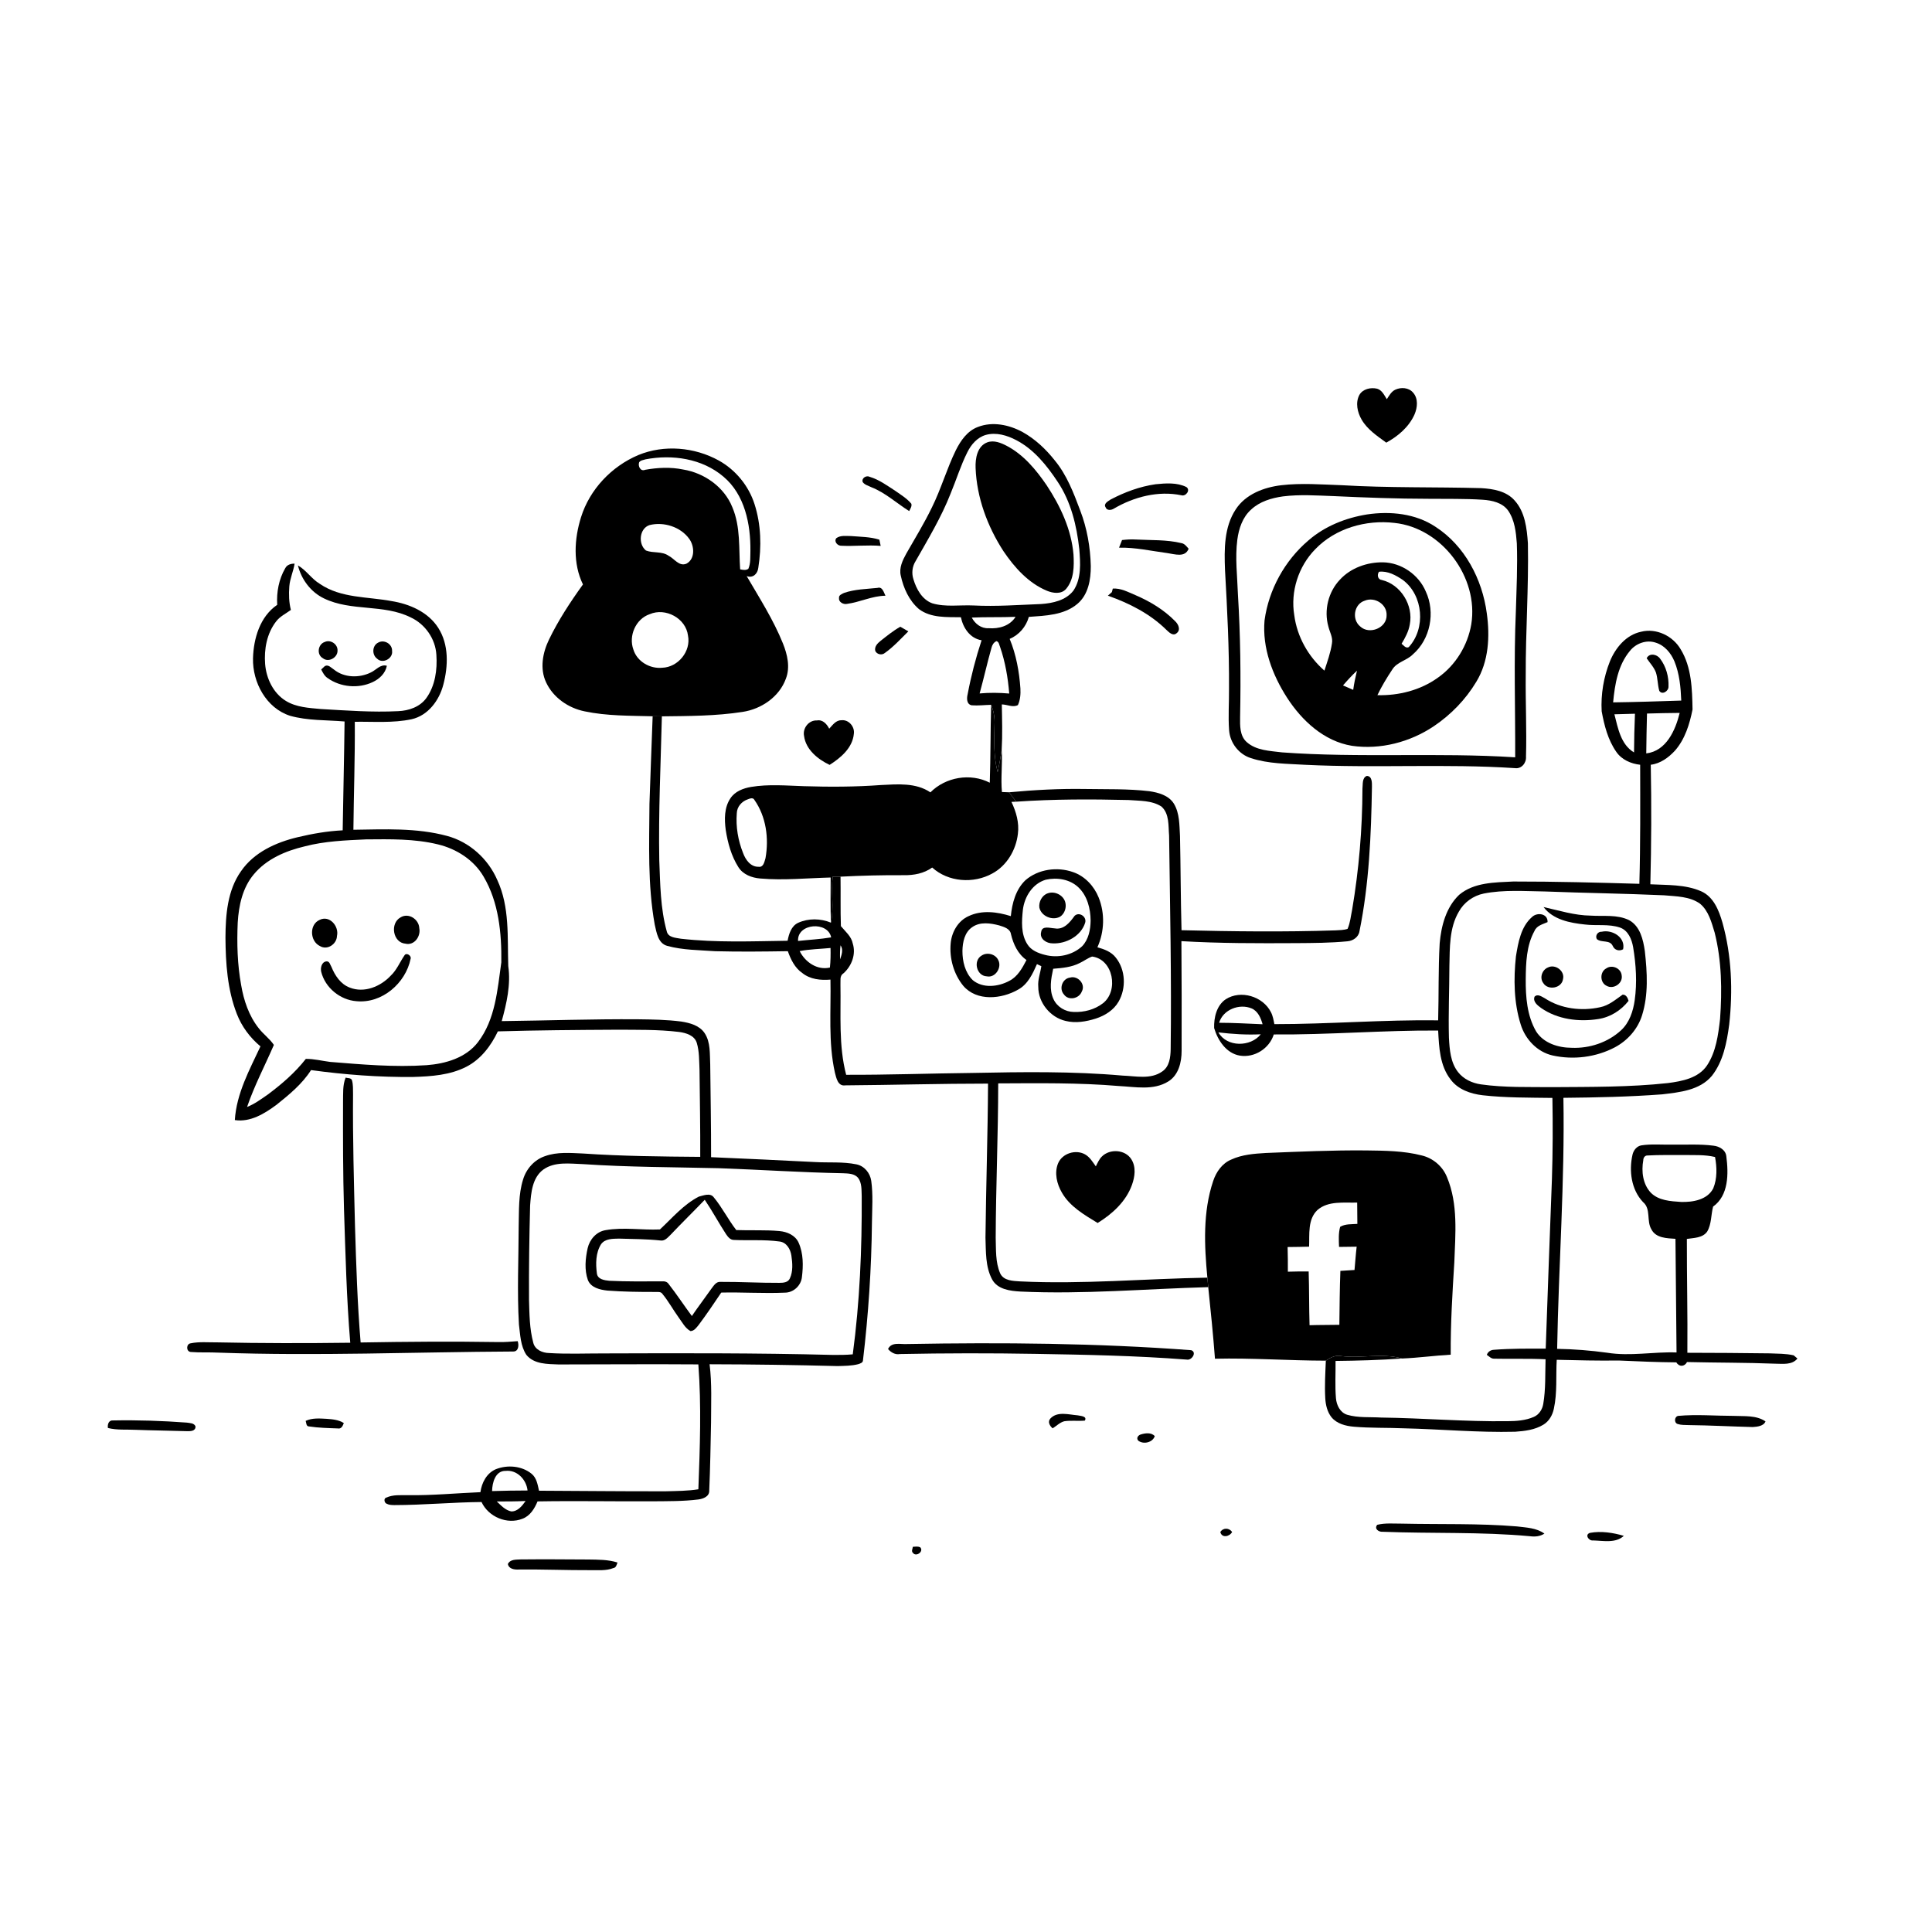 <svg xmlns="http://www.w3.org/2000/svg" viewBox="0 0 1024 1024" version="1.1">
<g id="Parent-Group"><g id="Group-rgba(0,0,0,0)" fill="rgba(0,0,0,0)">
<path fill="rgba(0,0,0,0)" opacity="1.00" d=" M 0.00 0.00 L 1024.00 0.00 L 1024.00 1024.00 L 0.00 1024.00 L 0.00 0.00 M 720.46 209.38 C 718.31 213.51 719.46 218.56 721.69 222.40 C 724.75 227.69 729.95 231.08 734.75 234.61 C 741.02 231.19 746.79 226.28 749.74 219.63 C 751.29 215.99 751.79 211.22 748.94 208.07 C 746.69 205.39 742.58 205.14 739.56 206.53 C 737.42 207.53 736.28 209.70 735.05 211.58 C 733.68 209.48 732.53 206.79 729.91 206.02 C 726.49 205.22 722.28 206.14 720.46 209.38 M 518.33 226.29 C 512.73 228.35 509.17 233.53 506.61 238.64 C 501.79 248.48 498.81 259.11 493.93 268.94 C 489.88 277.33 485.00 285.28 480.38 293.37 C 478.43 296.92 476.44 300.94 477.43 305.10 C 478.85 311.72 481.84 318.36 487.07 322.84 C 493.41 327.62 501.80 327.03 509.30 327.15 C 510.46 332.82 514.15 338.39 520.26 339.35 C 517.19 348.71 514.69 358.28 512.87 367.97 C 512.33 370.09 512.28 373.30 515.01 373.82 C 518.45 374.09 521.89 373.64 525.33 373.57 C 524.93 387.32 525.07 401.09 524.60 414.85 C 514.35 409.59 501.22 411.84 493.13 419.97 C 485.45 414.75 475.74 415.65 466.95 416.08 C 453.36 417.09 439.72 417.12 426.10 416.69 C 416.76 416.39 407.33 415.54 398.06 417.09 C 393.92 417.80 389.53 419.45 387.14 423.12 C 383.83 428.00 383.90 434.24 384.65 439.87 C 385.72 446.73 387.60 453.67 391.35 459.59 C 393.80 463.52 398.45 465.25 402.89 465.62 C 415.33 466.71 427.81 465.41 440.26 465.10 C 440.26 473.08 440.09 481.06 440.41 489.02 C 434.92 486.75 428.49 486.65 423.05 489.10 C 419.39 490.80 418.14 494.98 417.44 498.62 C 398.59 498.89 379.65 499.68 360.88 497.54 C 358.15 497.01 354.17 496.98 353.40 493.64 C 350.00 481.39 349.94 468.55 349.43 455.93 C 348.97 430.51 350.18 405.09 350.81 379.68 C 365.07 379.50 379.42 379.53 393.54 377.33 C 403.51 375.85 413.11 369.33 416.57 359.62 C 418.89 353.54 417.31 346.86 414.98 341.05 C 409.91 328.47 402.55 317.01 395.75 305.33 C 399.05 306.59 401.55 304.13 401.91 300.98 C 403.68 289.78 403.41 278.03 399.91 267.18 C 396.79 257.45 389.89 249.04 380.97 244.08 C 368.10 236.97 351.97 235.55 338.30 241.20 C 324.12 247.21 312.56 259.38 307.95 274.15 C 304.36 285.64 303.59 298.69 308.98 309.77 C 302.30 319.04 295.98 328.66 290.99 338.97 C 287.62 345.92 286.03 354.35 289.41 361.60 C 293.18 369.75 301.25 375.30 309.92 377.04 C 321.75 379.52 333.90 379.31 345.92 379.64 C 345.36 395.10 344.74 410.55 344.23 426.01 C 344.12 447.36 343.21 468.94 347.02 490.06 C 348.01 494.27 348.76 500.03 353.69 501.35 C 361.93 503.60 370.56 503.55 379.03 504.16 C 391.87 504.50 404.72 504.35 417.57 504.15 C 419.12 508.56 421.29 513.03 425.27 515.75 C 429.43 519.09 435.01 519.66 440.16 519.21 C 440.51 535.65 438.90 552.37 442.53 568.56 C 443.26 571.37 444.09 575.85 448.00 575.26 C 473.23 575.08 498.45 574.33 523.68 574.34 C 523.54 601.55 522.61 628.75 522.32 655.97 C 522.59 663.37 522.23 671.32 525.81 678.06 C 528.70 683.45 535.41 684.24 540.90 684.55 C 574.08 686.10 607.24 683.12 640.39 682.21 C 641.71 694.84 643.00 707.48 643.96 720.15 C 663.56 719.69 683.13 721.16 702.72 721.18 C 702.45 727.81 702.03 734.46 702.42 741.10 C 702.62 744.65 703.47 748.34 705.73 751.18 C 708.60 754.66 713.28 755.82 717.59 756.19 C 726.34 756.94 735.15 756.66 743.92 757.03 C 763.64 757.48 783.32 759.34 803.05 758.85 C 808.16 758.51 813.52 757.85 817.99 755.13 C 821.03 753.32 822.86 750.06 823.57 746.68 C 825.45 738.15 824.59 729.36 825.10 720.72 C 836.05 720.98 847.00 721.26 857.96 721.10 C 868.13 721.57 878.30 721.99 888.48 722.08 C 889.97 724.60 892.84 724.44 894.17 721.91 C 909.78 722.29 925.41 722.17 941.02 722.79 C 944.98 722.83 949.85 723.55 952.68 720.05 C 952.18 719.62 951.18 718.77 950.68 718.35 C 946.53 717.39 942.21 717.50 937.98 717.31 C 923.44 717.11 908.88 717.03 894.34 717.00 C 894.52 696.88 894.03 676.77 894.07 656.66 C 897.78 656.08 902.41 656.20 904.83 652.78 C 907.20 648.77 906.82 643.90 907.98 639.52 C 916.27 633.60 916.17 622.05 915.00 612.97 C 914.70 609.49 911.30 607.55 908.14 607.23 C 900.80 606.27 893.36 606.82 885.98 606.66 C 880.66 606.79 875.28 606.25 870.00 607.06 C 867.52 607.46 865.82 609.64 865.27 611.97 C 863.31 620.57 864.59 630.50 870.83 637.12 C 875.17 640.71 872.56 647.14 875.30 651.62 C 877.68 656.25 883.52 656.30 888.03 656.60 C 888.17 676.68 888.47 696.75 888.60 716.83 C 876.34 716.38 864.08 718.96 851.89 716.98 C 843.08 715.77 834.20 715.06 825.32 714.92 C 826.09 670.56 829.42 626.24 828.64 581.87 C 846.09 581.70 863.57 581.34 880.98 580.03 C 890.23 578.93 900.89 577.90 907.30 570.26 C 913.37 562.58 915.23 552.55 916.51 543.08 C 918.50 525.08 917.84 506.57 912.95 489.06 C 911.07 482.54 908.25 475.28 901.58 472.37 C 893.15 468.70 883.71 469.16 874.72 468.69 C 875.26 447.57 875.34 426.45 874.94 405.33 C 880.04 404.72 884.39 401.52 887.79 397.83 C 893.10 391.76 895.53 383.80 897.08 376.04 C 896.87 365.24 896.62 353.68 890.81 344.17 C 886.70 337.07 877.89 332.77 869.80 334.84 C 861.87 336.50 856.23 343.34 853.29 350.53 C 849.96 358.89 848.42 368.02 848.92 377.00 C 850.29 384.47 852.23 392.13 856.63 398.44 C 859.46 402.64 864.42 404.80 869.32 405.34 C 869.36 426.37 869.49 447.41 868.90 468.44 C 846.62 467.79 824.34 467.20 802.05 467.22 C 792.27 467.72 781.32 467.62 773.40 474.26 C 766.45 480.86 763.88 490.71 763.06 499.97 C 762.29 513.56 762.63 527.19 762.25 540.80 C 733.30 540.42 704.39 542.83 675.44 542.81 C 675.01 540.62 674.64 538.39 673.59 536.41 C 669.36 528.08 657.62 524.53 649.67 529.62 C 644.79 532.92 643.35 539.35 643.52 544.89 C 645.45 551.40 649.94 558.29 657.14 559.50 C 664.89 560.76 672.79 555.75 675.13 548.28 C 704.19 548.52 733.20 546.01 762.25 546.21 C 762.72 555.09 763.12 564.77 768.81 572.10 C 772.75 577.46 779.45 579.77 785.84 580.51 C 798.11 581.89 810.48 581.74 822.81 581.92 C 823.06 596.27 823.02 610.63 822.55 624.98 C 821.42 654.92 820.30 684.86 819.26 714.81 C 810.14 714.79 801.00 714.71 791.90 715.41 C 790.15 715.46 788.66 716.41 788.04 718.09 C 789.25 718.90 790.36 720.23 792.00 720.13 C 801.05 720.33 810.12 719.99 819.18 720.44 C 818.93 728.31 819.30 736.25 817.97 744.04 C 817.51 746.96 815.77 749.78 812.97 750.98 C 808.60 752.90 803.73 753.23 799.02 753.26 C 776.65 753.55 754.35 751.62 731.99 751.33 C 726.01 750.96 719.86 751.56 714.05 749.86 C 710.28 748.70 708.38 744.74 708.08 741.07 C 707.53 734.50 707.95 727.90 707.87 721.33 C 719.61 721.20 731.36 720.88 743.08 720.04 C 751.71 719.70 760.29 718.49 768.91 718.01 C 768.80 701.67 769.80 685.35 770.82 669.04 C 771.37 654.02 772.90 638.24 766.97 624.00 C 764.71 618.24 759.57 613.83 753.55 612.41 C 743.94 609.93 733.90 609.88 724.04 609.75 C 706.35 609.58 688.67 610.40 671.01 611.10 C 664.77 611.47 658.32 611.94 652.57 614.60 C 647.74 616.62 644.60 621.15 643.00 625.99 C 637.48 642.45 638.31 660.14 639.93 677.18 C 606.83 677.74 573.73 680.77 540.61 679.16 C 536.89 678.92 531.94 678.85 530.12 674.91 C 527.53 668.98 527.96 662.31 527.74 655.98 C 527.84 628.72 529.05 601.48 529.07 574.22 C 550.37 574.13 571.71 573.81 592.96 575.61 C 601.67 576.04 611.33 578.10 619.21 573.20 C 624.69 569.82 626.30 562.99 626.28 556.96 C 626.33 537.58 626.32 518.20 626.17 498.83 C 646.44 500.02 666.76 499.99 687.06 499.88 C 696.09 499.82 705.14 499.78 714.14 498.91 C 717.09 498.69 720.06 496.71 720.54 493.63 C 725.67 468.45 726.74 442.66 727.16 417.04 C 727.16 414.95 727.34 411.35 724.44 411.25 C 721.83 412.27 722.41 415.74 722.13 418.00 C 722.08 439.47 720.25 460.94 716.67 482.12 C 715.94 485.52 715.67 489.10 714.24 492.31 C 712.22 493.01 710.06 492.97 707.97 493.11 C 680.73 494.02 653.47 493.69 626.23 493.03 C 625.77 476.38 625.79 459.72 625.42 443.07 C 625.07 437.28 625.28 431.05 622.16 425.92 C 619.39 421.52 613.97 420.06 609.15 419.35 C 597.81 418.01 586.37 418.38 574.98 418.18 C 561.58 417.96 548.18 418.68 534.84 419.93 C 533.57 419.89 532.31 419.84 531.05 419.79 C 530.34 412.37 531.42 404.91 530.91 397.48 C 531.37 389.45 531.13 381.40 530.98 373.36 C 533.79 373.38 536.88 375.14 539.52 373.70 C 540.76 370.96 541.00 367.90 540.84 364.93 C 540.22 355.96 538.59 346.98 535.15 338.63 C 540.13 336.51 543.86 332.17 545.31 326.96 C 554.12 326.32 563.94 326.07 571.04 320.07 C 576.83 315.22 578.19 307.17 578.14 300.02 C 577.90 290.01 576.15 279.98 572.55 270.61 C 569.06 261.31 565.46 251.78 559.05 244.03 C 554.34 238.07 548.69 232.73 542.02 229.01 C 534.89 225.14 526.10 223.27 518.33 226.29 M 457.28 255.55 C 458.39 257.04 460.30 257.47 461.89 258.26 C 469.31 261.18 475.20 266.70 481.88 270.88 C 482.45 269.67 483.41 268.42 483.04 267.01 C 480.73 264.20 477.56 262.30 474.63 260.23 C 470.27 257.41 465.98 254.23 460.96 252.73 C 459.15 251.79 456.45 253.46 457.28 255.55 M 612.46 256.66 C 604.12 257.86 596.08 260.85 588.65 264.75 C 587.34 265.64 584.74 266.94 585.99 268.88 C 586.64 270.75 589.06 270.46 590.42 269.55 C 601.07 263.33 613.88 259.98 626.15 262.50 C 628.47 263.26 631.13 259.81 628.84 258.16 C 623.84 255.65 617.87 256.12 612.46 256.66 M 679.09 257.18 C 669.91 258.28 660.20 261.92 654.96 269.99 C 648.74 279.41 648.86 291.22 649.28 302.07 C 650.46 323.03 651.54 344.00 651.40 365.00 C 651.48 372.37 650.90 379.75 651.46 387.11 C 651.95 393.76 656.63 399.82 663.02 401.82 C 672.33 404.88 682.27 404.78 691.96 405.37 C 728.95 407.18 766.02 404.70 802.99 407.13 C 806.48 407.61 809.06 404.33 808.81 401.05 C 809.22 386.70 808.52 372.34 808.67 357.98 C 808.59 334.64 810.26 311.31 809.82 287.97 C 809.27 280.07 808.33 271.37 802.77 265.25 C 798.37 260.25 791.36 259.08 785.05 258.72 C 760.44 258.05 735.80 258.64 711.22 257.17 C 700.52 256.81 689.76 255.93 679.09 257.18 M 443.22 285.28 C 441.90 287.16 444.02 289.37 445.99 289.26 C 452.91 289.59 459.85 288.76 466.78 289.34 C 466.60 288.51 466.25 286.86 466.08 286.03 C 461.22 284.51 456.07 284.53 451.04 284.12 C 448.42 284.14 445.46 283.59 443.22 285.28 M 594.70 286.24 C 594.18 287.59 593.64 288.93 593.11 290.28 C 601.75 290.08 610.29 292.04 618.83 293.17 C 622.67 293.70 628.11 295.67 630.00 290.85 C 628.91 289.63 627.88 288.13 626.15 287.86 C 618.24 285.95 610.04 286.39 601.98 285.95 C 599.54 285.79 597.11 285.96 594.70 286.24 M 151.20 301.14 C 147.79 306.96 146.51 313.88 146.93 320.57 C 137.80 326.78 134.38 338.39 134.10 348.94 C 133.80 361.68 141.10 375.30 153.70 379.37 C 163.10 382.03 172.98 381.57 182.63 382.40 C 182.40 401.63 181.94 420.86 181.63 440.09 C 173.57 440.49 165.59 441.87 157.75 443.74 C 146.28 446.46 134.61 451.74 127.75 461.75 C 120.53 471.93 119.57 484.89 119.50 496.97 C 119.59 510.60 120.53 524.57 125.53 537.40 C 128.11 544.10 132.54 550.01 138.05 554.60 C 132.22 567.06 125.32 579.64 124.47 593.66 C 132.67 594.92 140.23 590.24 146.54 585.57 C 153.30 580.17 160.17 574.53 164.86 567.17 C 182.80 569.62 200.91 571.00 219.03 570.81 C 228.62 570.52 238.61 569.85 247.28 565.35 C 254.90 561.41 260.26 554.25 263.88 546.65 C 284.58 546.04 305.32 545.89 326.03 545.78 C 337.35 545.84 348.71 545.59 359.97 546.96 C 363.63 547.47 368.07 548.77 369.30 552.72 C 370.70 557.33 370.53 562.24 370.76 567.01 C 370.91 582.39 371.22 597.77 371.14 613.16 C 350.42 612.99 329.67 612.80 308.99 611.38 C 302.27 611.10 295.29 610.44 288.84 612.79 C 283.23 614.66 278.93 619.53 277.25 625.13 C 274.72 633.16 275.13 641.70 274.91 650.02 C 274.87 667.35 274.03 684.70 275.05 702.02 C 275.75 707.45 275.86 713.36 278.97 718.08 C 283.01 723.10 290.15 722.96 296.01 723.19 C 320.72 723.17 345.43 722.98 370.14 723.16 C 371.81 745.18 370.97 767.31 370.15 789.35 C 364.47 790.26 358.71 790.25 352.97 790.41 C 330.55 790.48 308.11 790.19 285.69 790.11 C 284.96 786.91 284.46 783.34 281.75 781.13 C 276.53 776.88 268.85 776.27 262.72 778.75 C 257.92 780.84 255.30 785.90 254.64 790.88 C 241.77 791.42 228.92 792.67 216.03 792.47 C 212.27 792.52 208.26 792.12 204.75 793.77 C 203.19 794.15 203.69 796.67 205.01 797.03 C 206.21 797.69 207.62 797.69 208.97 797.73 C 224.40 797.72 239.79 796.23 255.22 796.10 C 258.87 803.99 268.81 808.19 276.94 804.96 C 280.99 803.45 283.34 799.57 284.91 795.77 C 305.27 795.42 325.62 795.83 345.98 795.72 C 354.02 795.64 362.11 795.76 370.11 794.75 C 372.67 794.43 376.03 793.19 375.91 790.07 C 376.43 778.06 376.63 766.03 376.87 754.01 C 376.87 743.70 377.39 733.34 376.10 723.09 C 398.73 723.14 421.36 723.46 443.98 724.05 C 447.62 723.92 451.33 723.97 454.89 723.04 C 455.91 722.69 457.39 722.30 457.40 720.96 C 460.28 696.74 461.89 672.35 462.15 647.95 C 462.24 640.60 462.79 633.20 461.78 625.89 C 461.18 621.74 458.15 617.98 453.94 617.13 C 446.71 615.64 439.25 616.34 431.93 615.91 C 413.58 615.00 395.24 614.08 376.89 613.33 C 376.92 596.89 376.60 580.46 376.43 564.02 C 376.14 558.48 376.67 552.38 373.45 547.55 C 370.72 543.49 365.65 542.16 361.10 541.44 C 353.46 540.45 345.75 540.34 338.06 540.24 C 314.01 540.07 289.97 540.92 265.93 541.21 C 268.53 531.76 270.80 521.86 269.39 512.03 C 268.89 496.75 270.21 480.64 263.56 466.39 C 258.70 455.17 248.77 446.18 236.89 443.04 C 220.75 438.69 203.85 439.56 187.31 439.79 C 187.49 420.72 188.20 401.64 188.05 382.56 C 198.09 382.42 208.30 383.32 218.19 381.20 C 226.90 379.24 232.79 371.23 234.95 362.96 C 237.58 353.08 237.99 341.67 232.27 332.76 C 226.91 324.36 217.07 320.12 207.56 318.59 C 194.82 316.19 180.72 317.13 169.57 309.49 C 165.13 306.87 162.37 302.22 157.90 299.68 C 159.74 307.15 164.77 313.87 171.78 317.20 C 186.19 324.17 203.32 320.07 217.65 327.22 C 225.33 330.77 230.81 338.59 231.29 347.07 C 231.83 354.96 230.67 363.48 225.93 370.04 C 222.52 374.71 216.64 376.70 211.04 376.93 C 197.34 377.62 183.62 376.58 169.94 375.79 C 163.68 375.21 157.05 374.88 151.54 371.51 C 144.83 367.42 141.14 359.60 140.52 351.95 C 139.92 344.11 141.41 335.74 146.33 329.41 C 148.36 326.70 151.51 325.24 154.18 323.28 C 153.13 319.23 153.03 315.01 153.34 310.86 C 153.64 306.69 155.51 302.85 156.14 298.74 C 154.19 298.73 152.16 299.28 151.20 301.14 M 447.31 314.28 C 446.24 314.84 444.44 315.44 444.71 316.99 C 444.40 319.15 447.10 320.52 448.98 320.07 C 455.86 319.13 462.28 315.83 469.31 315.75 C 468.42 314.02 467.74 310.80 465.12 311.59 C 459.16 312.23 453.02 312.28 447.31 314.28 M 589.81 311.96 C 589.68 312.43 589.43 313.39 589.30 313.86 C 588.77 314.33 587.72 315.26 587.19 315.72 C 598.50 319.70 609.55 325.30 618.17 333.79 C 619.59 335.11 621.68 337.35 623.64 335.61 C 625.97 333.86 624.55 330.83 622.84 329.23 C 616.89 323.16 609.46 318.70 601.68 315.38 C 597.87 313.80 594.07 311.66 589.81 311.96 M 466.67 339.71 C 465.08 340.98 463.39 342.72 463.90 344.97 C 464.74 346.87 467.41 347.45 469.00 346.08 C 473.61 342.83 477.42 338.58 481.44 334.64 C 480.01 333.82 478.59 333.00 477.18 332.18 C 473.41 334.30 470.06 337.05 466.67 339.71 M 172.16 340.24 C 168.51 341.40 167.67 346.93 171.11 348.86 C 174.12 351.33 179.02 348.53 178.90 344.80 C 179.05 341.45 175.23 338.84 172.16 340.24 M 200.45 340.59 C 197.23 342.17 197.03 347.04 199.87 349.11 C 202.79 352.05 208.40 349.05 207.81 345.00 C 207.97 341.31 203.62 338.78 200.45 340.59 M 172.20 353.02 C 171.71 353.47 170.73 354.39 170.24 354.84 C 171.11 356.54 172.01 358.34 173.67 359.41 C 180.49 364.26 189.96 365.10 197.53 361.53 C 201.12 359.85 204.27 356.90 205.04 352.88 C 201.63 351.88 199.35 355.15 196.55 356.42 C 190.46 359.44 182.40 359.28 177.00 354.88 C 175.54 353.99 174.11 352.07 172.20 353.02 M 426.17 390.09 C 427.12 397.35 433.50 402.44 439.71 405.41 C 445.63 401.64 451.89 396.39 452.56 388.91 C 453.12 385.16 449.80 381.26 445.92 381.75 C 443.00 381.70 441.28 384.34 439.50 386.22 C 438.25 383.77 436.07 381.28 433.00 381.85 C 428.70 381.62 425.31 385.95 426.17 390.09 M 183.20 571.16 C 181.54 575.22 181.92 579.70 181.82 583.99 C 181.77 603.02 181.77 622.04 182.33 641.06 C 183.11 664.61 183.68 688.19 185.64 711.68 C 162.09 711.98 138.54 711.98 115.00 711.48 C 110.36 711.54 105.66 711.03 101.08 711.98 C 98.66 712.24 98.55 716.27 101.03 716.57 C 105.98 716.99 110.97 716.66 115.94 716.93 C 167.95 718.80 219.98 716.58 272.00 716.33 C 274.93 716.37 275.10 712.91 274.39 710.84 C 270.93 711.10 267.48 711.41 264.02 711.32 C 239.73 710.93 215.43 711.12 191.14 711.54 C 189.43 691.07 188.79 670.53 188.16 650.00 C 187.59 626.66 186.92 603.33 187.12 579.99 C 187.07 577.48 187.24 574.91 186.53 572.49 C 186.01 571.20 184.27 571.54 183.20 571.16 M 584.01 612.99 C 582.55 614.44 581.73 616.37 580.81 618.19 C 579.14 615.87 577.62 613.26 575.06 611.82 C 570.08 609.07 562.97 611.32 560.78 616.65 C 558.73 621.72 560.17 627.55 562.83 632.12 C 567.06 639.54 574.72 643.88 581.77 648.21 C 589.54 643.43 596.80 636.83 599.95 628.04 C 601.53 623.71 602.23 618.47 599.62 614.41 C 596.37 609.23 588.21 608.75 584.01 612.99 M 470.68 715.02 C 472.26 716.82 474.45 718.14 476.95 717.67 C 500.98 717.19 525.01 717.16 549.03 717.58 C 575.72 718.03 602.44 718.55 629.06 720.62 C 631.62 721.14 634.54 716.77 631.38 715.63 C 581.38 711.88 531.13 711.47 480.99 712.36 C 477.51 712.66 472.55 710.99 470.68 715.02 M 556.75 751.82 C 555.10 753.58 556.40 755.75 557.92 757.05 C 559.95 755.80 561.71 753.93 564.07 753.30 C 567.68 752.74 571.35 753.30 574.99 752.95 C 576.40 750.55 572.54 750.47 571.13 750.15 C 566.44 749.79 560.44 747.90 556.75 751.82 M 889.46 750.45 C 887.43 750.82 887.17 754.18 889.23 754.76 C 891.07 755.36 893.04 755.24 894.97 755.33 C 906.32 755.45 917.66 756.09 929.01 756.36 C 931.34 756.22 934.84 755.85 935.75 753.37 C 930.87 750.03 924.65 750.72 919.04 750.45 C 909.19 750.44 899.26 749.56 889.46 750.45 M 162.01 753.09 C 162.40 754.11 162.19 756.02 163.78 756.04 C 168.83 756.80 173.96 756.91 179.06 757.10 C 180.96 757.50 181.70 755.66 182.23 754.26 C 179.48 752.49 176.17 752.23 173.00 752.00 C 169.32 751.80 165.45 751.49 162.01 753.09 M 57.20 756.86 C 62.03 758.09 67.07 757.58 72.00 757.84 C 81.02 758.19 90.04 758.26 99.06 758.55 C 100.92 758.60 103.73 758.59 103.62 756.02 C 102.91 754.19 100.60 754.28 99.00 754.01 C 86.03 753.05 72.98 752.61 59.98 752.86 C 57.64 752.61 56.88 754.96 57.20 756.86 M 604.42 760.37 C 603.04 760.91 602.17 762.38 603.35 763.62 C 606.10 765.69 610.93 764.57 612.05 761.19 C 610.21 759.05 606.81 759.58 604.42 760.37 M 729.96 808.18 C 728.19 810.30 730.79 812.07 732.85 811.87 C 758.91 812.89 785.05 811.82 811.04 814.24 C 813.64 814.59 816.32 814.31 818.57 812.85 C 814.36 809.76 808.92 809.66 803.96 809.03 C 783.70 807.35 763.36 808.03 743.07 807.56 C 738.70 807.59 734.24 807.12 729.96 808.18 M 646.80 812.00 C 647.55 815.37 651.76 814.46 653.05 811.98 C 651.47 809.73 648.32 809.60 646.80 812.00 M 842.78 812.44 C 839.75 813.30 842.02 816.82 844.41 816.47 C 849.75 816.61 856.38 818.06 860.66 814.03 C 854.93 812.34 848.70 811.38 842.78 812.44 M 483.83 819.83 C 483.74 820.86 482.88 822.18 483.88 823.06 C 485.47 825.30 489.69 822.49 487.83 820.18 C 486.60 819.44 485.15 819.80 483.83 819.83 M 269.18 828.97 C 269.71 831.65 272.74 832.00 274.98 831.88 C 287.66 831.74 300.34 832.28 313.03 832.22 C 317.03 832.15 321.21 832.64 325.03 831.13 C 326.58 830.92 326.83 829.38 327.28 828.17 C 322.36 826.58 317.12 826.67 312.00 826.57 C 299.98 826.51 287.95 826.40 275.93 826.53 C 273.52 826.68 270.43 826.38 269.18 828.97 Z" />
<path fill="rgba(0,0,0,0)" opacity="1.00" d=" M 711.82 363.29 C 714.17 360.57 716.60 357.92 719.23 355.47 C 718.44 358.83 717.68 362.21 717.23 365.64 C 715.42 364.86 713.62 364.07 711.82 363.29 Z" />
<path fill="rgba(0,0,0,0)" opacity="1.00" d=" M 445.50 501.02 C 447.09 503.34 446.07 506.08 445.28 508.49 C 445.15 505.99 445.22 503.50 445.50 501.02 Z" />
</g>
<g id="Group-000000" fill="#000000">
<path fill="#000000" opacity="1.00" d=" M 720.46 209.38 C 722.28 206.14 726.49 205.22 729.91 206.02 C 732.53 206.79 733.68 209.48 735.05 211.58 C 736.28 209.70 737.42 207.53 739.56 206.53 C 742.58 205.14 746.69 205.39 748.94 208.07 C 751.79 211.22 751.29 215.99 749.74 219.63 C 746.79 226.28 741.02 231.19 734.75 234.61 C 729.95 231.08 724.75 227.69 721.69 222.40 C 719.46 218.56 718.31 213.51 720.46 209.38 Z" />
<path fill="#000000" opacity="1.00" d=" M 523.31 234.44 C 526.81 233.17 530.54 234.70 533.65 236.34 C 542.56 241.04 549.14 248.99 554.74 257.18 C 562.02 268.21 567.86 280.65 568.98 293.97 C 569.33 300.15 569.28 307.10 565.08 312.10 C 562.55 315.10 558.05 314.44 554.83 313.09 C 545.02 308.99 537.66 300.73 531.82 292.09 C 523.35 278.99 517.69 263.72 517.09 248.04 C 516.89 243.00 517.93 236.46 523.31 234.44 Z" />
<path fill="#000000" opacity="1.00" d=" M 724.55 272.66 C 736.86 270.83 750.26 272.15 760.82 279.20 C 776.37 289.24 785.64 307.01 788.03 325.06 C 789.75 337.29 789.06 350.59 782.46 361.38 C 776.84 370.75 769.03 378.80 759.97 384.90 C 747.37 393.36 731.63 397.48 716.54 395.29 C 701.76 392.88 690.04 381.98 682.17 369.80 C 674.41 357.74 668.97 343.38 670.23 328.85 C 672.43 312.55 680.94 297.12 693.46 286.46 C 702.16 278.88 713.24 274.48 724.55 272.66 M 697.11 291.10 C 688.21 300.16 683.90 313.51 685.99 326.06 C 687.46 337.41 693.38 347.95 701.97 355.45 C 703.48 350.72 705.22 346.02 705.95 341.10 C 706.59 337.90 704.77 335.04 704.06 332.04 C 701.63 323.44 704.03 313.68 710.21 307.21 C 715.95 300.97 724.63 297.94 732.99 298.04 C 742.74 298.21 751.94 304.56 755.71 313.53 C 760.87 324.59 758.12 338.81 748.84 346.84 C 745.62 350.14 740.39 350.81 737.91 354.91 C 735.02 359.26 732.31 363.74 730.05 368.45 C 741.34 368.76 752.88 365.83 762.12 359.18 C 771.49 352.61 777.88 342.13 779.81 330.89 C 783.85 306.04 764.23 279.78 739.07 277.15 C 724.00 275.38 707.76 279.99 697.11 291.10 M 732.39 307.41 C 742.49 309.79 749.22 320.90 747.22 330.96 C 746.61 334.68 744.78 338.01 742.87 341.20 C 743.94 342.03 745.08 343.80 746.67 342.99 C 755.79 333.06 754.39 315.60 743.60 307.44 C 739.91 304.91 735.47 302.47 730.89 303.05 C 729.78 304.61 730.19 307.17 732.39 307.41 M 723.38 318.36 C 717.61 320.15 716.34 328.34 720.96 332.05 C 725.81 336.60 735.16 332.81 734.93 326.00 C 735.13 320.22 728.60 316.20 723.38 318.36 M 711.82 363.29 C 713.62 364.07 715.42 364.86 717.23 365.64 C 717.68 362.21 718.44 358.83 719.23 355.47 C 716.60 357.92 714.17 360.57 711.82 363.29 Z" />
<path fill="#000000" opacity="1.00" d=" M 584.01 612.99 C 588.21 608.75 596.37 609.23 599.62 614.41 C 602.23 618.47 601.53 623.71 599.95 628.04 C 596.80 636.83 589.54 643.43 581.77 648.21 C 574.72 643.88 567.06 639.54 562.83 632.12 C 560.17 627.55 558.73 621.72 560.78 616.65 C 562.97 611.32 570.08 609.07 575.06 611.82 C 577.62 613.26 579.14 615.87 580.81 618.19 C 581.73 616.37 582.55 614.44 584.01 612.99 Z" />
</g>
<g id="Group-000000" fill="#000000">
<path fill="#000000" opacity="1.00" d=" M 518.33 226.29 C 526.10 223.27 534.89 225.14 542.02 229.01 C 548.69 232.73 554.34 238.07 559.05 244.03 C 565.46 251.78 569.06 261.31 572.55 270.61 C 576.15 279.98 577.90 290.01 578.14 300.02 C 578.19 307.17 576.83 315.22 571.04 320.07 C 563.94 326.07 554.12 326.32 545.31 326.96 C 543.86 332.17 540.13 336.51 535.15 338.63 C 538.59 346.98 540.22 355.96 540.84 364.93 C 541.00 367.90 540.76 370.96 539.52 373.70 C 536.88 375.14 533.79 373.38 530.98 373.36 C 531.13 381.40 531.37 389.45 530.91 397.48 C 530.33 401.43 529.63 405.36 528.78 409.26 C 526.58 401.01 526.89 392.40 527.13 383.95 C 527.30 380.39 526.69 376.85 525.33 373.57 C 521.89 373.64 518.45 374.09 515.01 373.82 C 512.28 373.30 512.33 370.09 512.87 367.97 C 514.69 358.28 517.19 348.71 520.26 339.35 C 514.15 338.39 510.46 332.82 509.30 327.15 C 501.80 327.03 493.41 327.62 487.07 322.84 C 481.84 318.36 478.85 311.72 477.43 305.10 C 476.44 300.94 478.43 296.92 480.38 293.37 C 485.00 285.28 489.88 277.33 493.93 268.94 C 498.81 259.11 501.79 248.48 506.61 238.64 C 509.17 233.53 512.73 228.35 518.33 226.29 M 522.42 230.54 C 517.94 231.87 514.72 235.62 512.72 239.69 C 509.16 246.76 506.85 254.38 503.81 261.67 C 498.90 274.17 491.94 285.70 485.33 297.34 C 483.49 300.22 483.08 303.81 484.15 307.06 C 485.70 312.25 488.74 317.79 494.10 319.76 C 501.19 321.87 508.68 320.57 515.96 320.91 C 527.91 321.53 539.85 320.61 551.79 320.15 C 557.98 319.72 564.94 318.23 568.94 313.03 C 573.24 306.61 572.63 298.42 572.05 291.08 C 570.68 278.60 567.66 265.94 560.59 255.38 C 554.85 246.72 548.06 238.22 538.69 233.32 C 533.78 230.72 527.93 228.97 522.42 230.54 M 515.06 327.33 C 516.78 330.63 520.11 333.21 523.98 332.96 C 529.40 333.39 535.26 331.78 538.27 326.93 C 530.53 327.27 522.79 326.97 515.06 327.33 M 525.51 343.34 C 523.24 351.36 521.44 359.51 519.22 367.54 C 524.44 367.06 529.69 367.13 534.91 367.59 C 534.24 359.23 532.82 350.91 530.09 342.97 C 529.58 341.84 529.56 340.25 528.17 339.81 C 526.68 340.44 525.88 341.85 525.51 343.34 Z" />
<path fill="#000000" opacity="1.00" d=" M 151.20 301.14 C 152.16 299.28 154.19 298.73 156.14 298.74 C 155.51 302.85 153.64 306.69 153.34 310.86 C 153.03 315.01 153.13 319.23 154.18 323.28 C 151.51 325.24 148.36 326.70 146.33 329.41 C 141.41 335.74 139.92 344.11 140.52 351.95 C 141.14 359.60 144.83 367.42 151.54 371.51 C 157.05 374.88 163.68 375.21 169.94 375.79 C 183.62 376.58 197.34 377.62 211.04 376.93 C 216.64 376.70 222.52 374.71 225.93 370.04 C 230.67 363.48 231.83 354.96 231.29 347.07 C 230.81 338.59 225.33 330.77 217.65 327.22 C 203.32 320.07 186.19 324.17 171.78 317.20 C 164.77 313.87 159.74 307.15 157.90 299.68 C 162.37 302.22 165.13 306.87 169.57 309.49 C 180.72 317.13 194.82 316.19 207.56 318.59 C 217.07 320.12 226.91 324.36 232.27 332.76 C 237.99 341.67 237.58 353.08 234.95 362.96 C 232.79 371.23 226.90 379.24 218.19 381.20 C 208.30 383.32 198.09 382.42 188.05 382.56 C 188.20 401.64 187.49 420.72 187.31 439.79 C 203.85 439.56 220.75 438.69 236.89 443.04 C 248.77 446.18 258.70 455.17 263.56 466.39 C 270.21 480.64 268.89 496.75 269.39 512.03 C 270.80 521.86 268.53 531.76 265.93 541.21 C 289.97 540.92 314.01 540.07 338.06 540.24 C 345.75 540.34 353.46 540.45 361.10 541.44 C 365.65 542.16 370.72 543.49 373.45 547.55 C 376.67 552.38 376.14 558.48 376.43 564.02 C 376.60 580.46 376.92 596.89 376.89 613.33 C 395.24 614.08 413.58 615.00 431.93 615.91 C 439.25 616.34 446.71 615.64 453.94 617.13 C 458.15 617.98 461.18 621.74 461.78 625.89 C 462.79 633.20 462.24 640.60 462.15 647.95 C 461.89 672.35 460.28 696.74 457.40 720.96 C 457.39 722.30 455.91 722.69 454.89 723.04 C 451.33 723.97 447.62 723.92 443.98 724.05 C 421.36 723.46 398.73 723.14 376.10 723.09 C 377.39 733.34 376.87 743.70 376.87 754.01 C 376.63 766.03 376.43 778.06 375.91 790.07 C 376.03 793.19 372.67 794.43 370.11 794.75 C 362.11 795.76 354.02 795.64 345.98 795.72 C 325.62 795.83 305.27 795.42 284.91 795.77 C 283.34 799.57 280.99 803.45 276.94 804.96 C 268.81 808.19 258.87 803.99 255.22 796.10 C 239.79 796.23 224.40 797.72 208.97 797.73 C 207.62 797.69 206.21 797.69 205.01 797.03 C 203.69 796.67 203.19 794.15 204.75 793.77 C 208.26 792.12 212.27 792.52 216.03 792.47 C 228.92 792.67 241.77 791.42 254.64 790.88 C 255.30 785.90 257.92 780.84 262.72 778.75 C 268.85 776.27 276.53 776.88 281.75 781.13 C 284.46 783.34 284.96 786.91 285.69 790.11 C 308.11 790.19 330.55 790.48 352.97 790.41 C 358.71 790.25 364.47 790.26 370.15 789.35 C 370.97 767.31 371.81 745.18 370.14 723.16 C 345.43 722.98 320.72 723.17 296.01 723.19 C 290.15 722.96 283.01 723.10 278.97 718.08 C 275.86 713.36 275.75 707.45 275.05 702.02 C 274.03 684.70 274.87 667.35 274.91 650.02 C 275.13 641.70 274.72 633.16 277.25 625.13 C 278.93 619.53 283.23 614.66 288.84 612.79 C 295.29 610.44 302.27 611.10 308.99 611.38 C 329.67 612.80 350.42 612.99 371.14 613.16 C 371.22 597.77 370.91 582.39 370.76 567.01 C 370.53 562.24 370.70 557.33 369.30 552.72 C 368.07 548.77 363.63 547.47 359.97 546.96 C 348.71 545.59 337.35 545.84 326.03 545.78 C 305.32 545.89 284.58 546.04 263.88 546.65 C 260.26 554.25 254.90 561.41 247.28 565.35 C 238.61 569.85 228.62 570.52 219.03 570.81 C 200.91 571.00 182.80 569.62 164.86 567.17 C 160.17 574.53 153.30 580.17 146.54 585.57 C 140.23 590.24 132.67 594.92 124.47 593.66 C 125.32 579.64 132.22 567.06 138.05 554.60 C 132.54 550.01 128.11 544.10 125.53 537.40 C 120.53 524.57 119.59 510.60 119.50 496.97 C 119.57 484.89 120.53 471.93 127.75 461.75 C 134.61 451.74 146.28 446.46 157.75 443.74 C 165.59 441.87 173.57 440.49 181.63 440.09 C 181.94 420.86 182.40 401.63 182.63 382.40 C 172.98 381.57 163.10 382.03 153.70 379.37 C 141.10 375.30 133.80 361.68 134.10 348.94 C 134.38 338.39 137.80 326.78 146.93 320.57 C 146.51 313.88 147.79 306.96 151.20 301.14 M 161.46 448.60 C 151.41 450.97 141.25 455.29 134.52 463.42 C 128.55 470.50 126.53 479.97 126.00 488.99 C 125.51 500.03 125.81 511.17 127.81 522.07 C 129.19 530.23 131.90 538.39 137.10 544.94 C 139.54 548.13 142.91 550.48 145.16 553.83 C 140.42 564.79 134.82 575.39 130.95 586.72 C 134.97 585.13 138.47 582.53 142.00 580.08 C 149.37 574.57 156.42 568.51 162.10 561.23 C 166.43 561.19 170.66 562.29 174.93 562.83 C 191.93 564.20 209.02 565.73 226.09 564.57 C 236.15 563.81 246.93 560.71 253.33 552.36 C 262.60 540.29 263.65 524.54 265.71 510.04 C 265.90 494.56 264.36 478.25 256.33 464.65 C 251.17 455.77 241.93 449.89 232.07 447.53 C 219.65 444.51 206.75 444.78 194.06 444.89 C 183.13 445.39 172.09 445.81 161.46 448.60 M 288.00 619.87 C 282.07 624.22 281.46 632.27 280.97 639.00 C 280.53 655.66 280.29 672.33 280.39 689.00 C 280.61 696.57 280.66 704.26 282.63 711.62 C 283.50 715.38 287.49 717.08 291.02 717.14 C 300.66 717.74 310.32 717.33 319.97 717.34 C 360.32 717.21 400.68 717.08 441.03 718.13 C 444.68 718.19 448.33 718.15 451.98 717.83 C 455.70 690.06 456.88 662.02 456.73 634.03 C 456.57 630.74 456.89 627.01 454.78 624.25 C 452.85 621.99 449.62 621.97 446.90 621.85 C 424.93 621.43 403.00 619.96 381.05 619.17 C 357.02 618.61 332.98 618.63 308.99 617.01 C 301.99 616.79 294.08 615.56 288.00 619.87 M 260.81 790.30 C 267.07 790.08 273.35 790.03 279.62 789.99 C 278.99 784.24 274.10 778.96 268.01 779.60 C 262.50 779.47 260.90 785.91 260.81 790.30 M 263.31 795.80 C 265.53 797.91 267.81 800.41 270.94 801.08 C 274.39 801.19 276.79 798.11 278.57 795.56 C 273.49 795.79 268.39 795.82 263.31 795.80 Z" />
<path fill="#000000" opacity="1.00" d=" M 818.11 480.75 C 826.37 482.59 834.55 485.20 843.10 485.30 C 849.88 485.75 857.14 484.60 863.45 487.70 C 869.31 490.90 870.93 498.04 871.80 504.12 C 873.05 515.42 873.77 527.18 870.31 538.17 C 868.03 545.47 862.64 551.52 855.94 555.09 C 845.91 560.38 833.96 561.87 822.91 559.42 C 814.77 557.58 808.45 550.87 806.02 543.03 C 802.35 531.40 802.19 518.90 803.48 506.87 C 804.69 499.50 806.09 491.20 812.00 486.03 C 814.76 483.37 820.48 484.18 820.24 488.74 C 817.69 489.88 814.50 490.56 813.31 493.42 C 809.02 501.18 808.76 510.34 808.67 518.99 C 808.60 528.43 809.36 538.38 814.20 546.71 C 818.17 552.94 825.95 555.33 833.00 555.35 C 842.44 555.76 852.17 552.54 859.16 546.11 C 863.64 542.00 865.60 535.98 866.43 530.12 C 867.74 520.79 867.13 511.29 865.60 502.04 C 864.87 497.84 862.97 493.13 858.61 491.62 C 852.62 489.59 846.16 490.79 839.98 490.00 C 832.10 489.17 823.17 487.47 818.11 480.75 Z" />
<path fill="#000000" opacity="1.00" d=" M 214.39 506.35 C 215.36 504.67 218.18 506.53 217.64 508.16 C 215.00 521.14 202.45 532.01 188.89 530.65 C 180.26 529.99 172.35 523.52 170.25 515.10 C 169.75 512.99 170.46 509.83 173.02 509.55 C 174.71 509.40 175.00 511.41 175.69 512.51 C 177.55 517.08 180.52 521.61 185.34 523.43 C 193.03 526.50 201.72 522.90 207.09 517.13 C 210.32 514.11 211.92 509.91 214.39 506.35 Z" />
</g>
<g id="Group-000000" fill="#000000">
<path fill="rgba(0,0,0,0)" opacity="1.00" d=" M 522.42 230.54 C 527.93 228.97 533.78 230.72 538.69 233.32 C 548.06 238.22 554.85 246.72 560.59 255.38 C 567.66 265.94 570.68 278.60 572.05 291.08 C 572.63 298.42 573.24 306.61 568.94 313.03 C 564.94 318.23 557.98 319.72 551.79 320.15 C 539.85 320.61 527.91 321.53 515.96 320.91 C 508.68 320.57 501.19 321.87 494.10 319.76 C 488.74 317.79 485.70 312.25 484.15 307.06 C 483.08 303.81 483.49 300.22 485.33 297.34 C 491.94 285.70 498.90 274.17 503.81 261.67 C 506.85 254.38 509.16 246.76 512.72 239.69 C 514.72 235.62 517.94 231.87 522.42 230.54 M 523.31 234.44 C 517.93 236.46 516.89 243.00 517.09 248.04 C 517.69 263.72 523.35 278.99 531.82 292.09 C 537.66 300.73 545.02 308.99 554.83 313.09 C 558.05 314.44 562.55 315.10 565.08 312.10 C 569.28 307.10 569.33 300.15 568.98 293.97 C 567.86 280.65 562.02 268.21 554.74 257.18 C 549.14 248.99 542.56 241.04 533.65 236.34 C 530.54 234.70 526.81 233.17 523.31 234.44 Z" />
<path fill="rgba(0,0,0,0)" opacity="1.00" d=" M 663.14 270.06 C 667.71 265.79 673.94 263.95 680.00 263.10 C 688.94 261.98 697.97 262.63 706.94 262.95 C 723.65 263.73 740.37 264.35 757.10 264.37 C 766.72 264.49 776.36 264.24 785.97 264.88 C 790.87 265.22 796.33 266.40 799.36 270.65 C 802.83 275.69 803.50 282.03 803.95 287.98 C 804.39 299.98 803.78 311.99 803.44 323.99 C 802.30 349.78 803.18 375.59 803.08 401.39 C 761.95 398.75 720.66 401.79 679.54 398.78 C 673.11 397.96 665.84 397.84 660.74 393.28 C 657.04 389.93 657.23 384.56 657.28 380.00 C 657.72 358.34 657.46 336.66 656.13 315.04 C 655.81 305.39 654.55 295.68 655.81 286.05 C 656.58 280.18 658.59 274.09 663.14 270.06 M 724.55 272.66 C 713.24 274.48 702.16 278.88 693.46 286.46 C 680.94 297.12 672.43 312.55 670.23 328.85 C 668.97 343.38 674.41 357.74 682.17 369.80 C 690.04 381.98 701.76 392.88 716.54 395.29 C 731.63 397.48 747.37 393.36 759.97 384.90 C 769.03 378.80 776.84 370.75 782.46 361.38 C 789.06 350.59 789.75 337.29 788.03 325.06 C 785.64 307.01 776.37 289.24 760.82 279.20 C 750.26 272.15 736.86 270.83 724.55 272.66 Z" />
<path fill="rgba(0,0,0,0)" opacity="1.00" d=" M 697.11 291.10 C 707.76 279.99 724.00 275.38 739.07 277.15 C 764.23 279.78 783.85 306.04 779.81 330.89 C 777.88 342.13 771.49 352.61 762.12 359.18 C 752.88 365.83 741.34 368.76 730.05 368.45 C 732.31 363.74 735.02 359.26 737.91 354.91 C 740.39 350.81 745.62 350.14 748.84 346.84 C 758.12 338.81 760.87 324.59 755.71 313.53 C 751.94 304.56 742.74 298.21 732.99 298.04 C 724.63 297.94 715.95 300.97 710.21 307.21 C 704.03 313.68 701.63 323.44 704.06 332.04 C 704.77 335.04 706.59 337.90 705.95 341.10 C 705.22 346.02 703.48 350.72 701.97 355.45 C 693.38 347.95 687.46 337.41 685.99 326.06 C 683.90 313.51 688.21 300.16 697.11 291.10 Z" />
<path fill="rgba(0,0,0,0)" opacity="1.00" d=" M 873.21 612.43 C 879.46 612.07 885.74 612.23 892.01 612.18 C 897.68 612.31 903.44 611.88 909.01 613.24 C 910.02 618.70 910.21 624.65 908.05 629.87 C 904.94 635.94 897.24 637.23 891.06 637.06 C 885.48 636.68 879.08 636.37 874.92 632.11 C 870.70 627.57 869.91 620.86 870.97 614.97 C 870.98 613.67 871.78 612.39 873.21 612.43 Z" />
<path fill="rgba(0,0,0,0)" opacity="1.00" d=" M 355.43 654.45 C 361.38 648.18 367.55 642.14 373.53 635.91 C 377.54 641.83 380.91 648.15 384.82 654.13 C 385.79 655.54 387.04 657.20 388.95 657.19 C 396.97 657.58 405.07 656.91 413.06 658.01 C 416.84 658.39 418.95 662.04 419.45 665.48 C 420.04 669.46 420.38 673.84 418.64 677.59 C 417.70 679.77 415.11 679.93 413.08 679.93 C 402.69 680.00 392.30 679.35 381.91 679.42 C 379.57 679.19 378.32 681.42 377.08 683.00 C 373.66 687.87 370.05 692.59 366.70 697.52 C 362.53 691.89 358.69 686.03 354.38 680.52 C 353.64 679.41 352.35 679.01 351.08 679.14 C 341.69 679.17 332.28 679.30 322.89 678.84 C 320.37 678.58 316.81 678.09 316.37 675.02 C 315.69 669.85 315.70 664.07 318.55 659.50 C 320.67 656.46 324.76 656.57 328.07 656.49 C 335.42 656.71 342.79 656.71 350.11 657.49 C 352.41 657.86 353.96 655.85 355.43 654.45 Z" />
<path fill="rgba(0,0,0,0)" opacity="1.00" d=" M 698.27 641.33 C 704.02 636.34 712.29 637.60 719.33 637.39 C 719.34 641.16 719.39 644.92 719.43 648.69 C 716.38 648.94 713.02 648.59 710.30 650.26 C 709.35 653.72 709.59 657.35 709.72 660.89 C 712.83 660.83 715.94 660.79 719.06 660.77 C 718.57 664.87 718.31 669.00 717.92 673.12 C 715.42 673.27 712.92 673.41 710.43 673.59 C 710.06 683.11 710.02 692.64 709.89 702.18 C 704.62 702.29 699.35 702.22 694.09 702.39 C 693.80 692.89 693.92 683.39 693.62 673.89 C 689.94 673.88 686.26 673.90 682.59 674.02 C 682.60 669.66 682.60 665.30 682.46 660.95 C 686.25 660.91 690.05 660.87 693.85 660.76 C 694.12 654.19 693.01 646.34 698.27 641.33 Z" />
</g>
<g id="Group-000000" fill="#000000">
<path fill="#000000" opacity="1.00" d=" M 338.30 241.20 C 351.97 235.55 368.10 236.97 380.97 244.08 C 389.89 249.04 396.79 257.45 399.91 267.18 C 403.41 278.03 403.68 289.78 401.91 300.98 C 401.55 304.13 399.05 306.59 395.75 305.33 C 402.55 317.01 409.91 328.47 414.98 341.05 C 417.31 346.86 418.89 353.54 416.57 359.62 C 413.11 369.33 403.51 375.85 393.54 377.33 C 379.42 379.53 365.07 379.50 350.81 379.68 C 349.17 379.67 347.54 379.65 345.92 379.64 C 333.90 379.31 321.75 379.52 309.92 377.04 C 301.25 375.30 293.18 369.75 289.41 361.60 C 286.03 354.35 287.62 345.92 290.99 338.97 C 295.98 328.66 302.30 319.04 308.98 309.77 C 303.59 298.69 304.36 285.64 307.95 274.15 C 312.56 259.38 324.12 247.21 338.30 241.20 M 338.77 245.01 C 338.02 247.03 339.47 250.08 341.96 249.00 C 348.60 247.80 355.47 247.48 362.12 248.86 C 373.36 250.70 383.88 258.14 388.17 268.87 C 392.59 279.27 391.54 290.76 392.29 301.76 C 393.75 302.07 395.29 302.39 396.64 301.49 C 397.94 298.52 397.61 295.17 397.73 292.01 C 397.90 277.88 394.77 262.14 383.42 252.62 C 372.17 243.03 356.29 240.72 342.11 243.47 C 340.96 243.85 339.52 243.94 338.77 245.01 M 344.28 278.30 C 338.82 280.08 338.12 288.40 342.38 291.79 C 346.23 293.29 350.84 292.05 354.38 294.57 C 357.46 296.10 359.89 300.37 363.82 298.77 C 368.52 296.27 368.11 289.45 365.32 285.62 C 360.74 279.22 351.80 276.43 344.28 278.30 M 344.35 325.53 C 336.94 328.04 333.05 337.04 335.71 344.28 C 337.66 350.64 344.51 354.58 351.00 353.92 C 359.40 353.65 366.34 345.18 364.65 336.86 C 363.53 327.70 352.74 321.89 344.35 325.53 Z" />
<path fill="#000000" opacity="1.00" d=" M 525.33 373.57 C 526.69 376.85 527.30 380.39 527.13 383.95 C 526.89 392.40 526.58 401.01 528.78 409.26 C 529.63 405.36 530.33 401.43 530.91 397.48 C 531.42 404.91 530.34 412.37 531.05 419.79 C 532.31 419.84 533.57 419.89 534.84 419.93 C 536.10 421.58 537.35 423.23 538.59 424.91 C 537.97 424.94 536.71 425.00 536.09 425.02 C 538.59 430.28 540.28 436.11 539.50 441.98 C 538.51 450.52 533.64 458.84 525.95 462.97 C 515.99 468.49 502.62 467.56 494.08 459.81 C 489.72 462.97 484.31 463.95 479.03 463.87 C 467.85 463.80 456.67 464.07 445.50 464.65 C 444.11 464.67 442.72 464.66 441.34 464.66 C 440.34 472.76 442.15 481.00 440.41 489.02 C 440.09 481.06 440.26 473.08 440.26 465.10 C 427.81 465.41 415.33 466.71 402.89 465.62 C 398.45 465.25 393.80 463.52 391.35 459.59 C 387.60 453.67 385.72 446.73 384.65 439.87 C 383.90 434.24 383.83 428.00 387.14 423.12 C 389.53 419.45 393.92 417.80 398.06 417.09 C 407.33 415.54 416.76 416.39 426.10 416.69 C 439.72 417.12 453.36 417.09 466.95 416.08 C 475.74 415.65 485.45 414.75 493.13 419.97 C 501.22 411.84 514.35 409.59 524.60 414.85 C 525.07 401.09 524.93 387.32 525.33 373.57 M 396.46 423.62 C 393.18 424.68 390.59 427.55 390.51 431.10 C 389.95 438.21 391.19 445.47 393.83 452.08 C 395.13 455.65 397.79 459.51 402.06 459.41 C 404.70 459.80 405.14 456.73 405.73 454.85 C 407.61 444.34 406.07 432.77 399.81 423.91 C 399.16 422.61 397.47 423.21 396.46 423.62 Z" />
<path fill="#000000" opacity="1.00" d=" M 671.01 611.10 C 688.67 610.40 706.35 609.58 724.04 609.75 C 733.90 609.88 743.94 609.93 753.55 612.41 C 759.57 613.83 764.71 618.24 766.97 624.00 C 772.90 638.24 771.37 654.02 770.82 669.04 C 769.80 685.35 768.80 701.67 768.91 718.01 C 760.29 718.49 751.71 719.70 743.08 720.04 C 732.59 717.03 721.71 720.05 711.04 718.77 C 707.95 718.08 705.17 719.48 702.72 721.18 C 683.13 721.16 663.56 719.69 643.96 720.15 C 643.00 707.48 641.71 694.84 640.39 682.21 C 640.22 680.52 640.08 678.85 639.93 677.18 C 638.31 660.14 637.48 642.45 643.00 625.99 C 644.60 621.15 647.74 616.62 652.57 614.60 C 658.32 611.94 664.77 611.47 671.01 611.10 M 698.27 641.33 C 693.01 646.34 694.12 654.19 693.85 660.76 C 690.05 660.87 686.25 660.91 682.46 660.95 C 682.60 665.30 682.60 669.66 682.59 674.02 C 686.26 673.90 689.94 673.88 693.62 673.89 C 693.92 683.39 693.80 692.89 694.09 702.39 C 699.35 702.22 704.62 702.29 709.89 702.18 C 710.02 692.64 710.06 683.11 710.43 673.59 C 712.92 673.41 715.42 673.27 717.92 673.12 C 718.31 669.00 718.57 664.87 719.06 660.77 C 715.94 660.79 712.83 660.83 709.72 660.89 C 709.59 657.35 709.35 653.72 710.30 650.26 C 713.02 648.59 716.38 648.94 719.43 648.69 C 719.39 644.92 719.34 641.16 719.33 637.39 C 712.29 637.60 704.02 636.34 698.27 641.33 Z" />
</g>
<g id="Group-000000" fill="#000000">
<path fill="rgba(0,0,0,0)" opacity="1.00" d=" M 338.77 245.01 C 339.52 243.94 340.96 243.85 342.11 243.47 C 356.29 240.72 372.17 243.03 383.42 252.62 C 394.77 262.14 397.90 277.88 397.73 292.01 C 397.61 295.17 397.94 298.52 396.64 301.49 C 395.29 302.39 393.75 302.07 392.29 301.76 C 391.54 290.76 392.59 279.27 388.17 268.87 C 383.88 258.14 373.36 250.70 362.12 248.86 C 355.47 247.48 348.60 247.80 341.96 249.00 C 339.47 250.08 338.02 247.03 338.77 245.01 Z" />
<path fill="rgba(0,0,0,0)" opacity="1.00" d=" M 872.94 378.19 C 878.72 378.04 884.49 377.88 890.27 377.86 C 888.02 387.02 883.18 398.06 872.55 399.32 C 872.58 392.28 872.81 385.23 872.94 378.19 Z" />
<path fill="rgba(0,0,0,0)" opacity="1.00" d=" M 855.67 378.59 C 859.29 378.45 862.93 378.37 866.56 378.29 C 866.27 385.12 866.12 391.96 866.07 398.80 C 859.05 394.65 857.53 385.86 855.67 378.59 Z" />
<path fill="rgba(0,0,0,0)" opacity="1.00" d=" M 554.28 466.27 C 560.20 464.93 567.00 465.99 571.53 470.27 C 576.31 474.76 578.01 481.62 578.05 487.98 C 577.98 492.75 576.98 497.94 573.58 501.50 C 568.39 506.32 560.63 507.91 553.85 506.11 C 550.29 505.22 546.49 503.71 544.50 500.44 C 541.04 495.02 541.51 488.23 542.16 482.12 C 543.02 475.21 547.33 468.31 554.28 466.27 M 555.34 473.47 C 552.31 474.47 550.48 477.98 550.88 481.04 C 551.89 485.63 557.85 488.12 561.90 485.85 C 564.36 484.21 565.40 480.87 564.58 478.07 C 563.49 474.35 558.96 472.16 555.34 473.47 M 569.54 485.44 C 567.07 488.87 563.82 492.97 558.99 492.05 C 556.61 491.97 552.28 490.39 551.84 493.96 C 550.83 497.63 554.73 500.06 557.93 500.00 C 565.04 500.37 573.01 496.08 575.16 489.04 C 576.11 485.83 571.93 483.08 569.54 485.44 Z" />
<path fill="rgba(0,0,0,0)" opacity="1.00" d=" M 260.81 790.30 C 260.90 785.91 262.50 779.47 268.01 779.60 C 274.10 778.96 278.99 784.24 279.62 789.99 C 273.35 790.03 267.07 790.08 260.81 790.30 Z" />
</g>
<g id="Group-000000" fill="#000000">
<path fill="#000000" opacity="1.00" d=" M 457.28 255.55 C 456.45 253.46 459.15 251.79 460.96 252.73 C 465.98 254.23 470.27 257.41 474.63 260.23 C 477.56 262.30 480.73 264.20 483.04 267.01 C 483.41 268.42 482.45 269.67 481.88 270.88 C 475.20 266.70 469.31 261.18 461.89 258.26 C 460.30 257.47 458.39 257.04 457.28 255.55 Z" />
<path fill="#000000" opacity="1.00" d=" M 426.17 390.09 C 425.31 385.95 428.70 381.62 433.00 381.85 C 436.07 381.28 438.25 383.77 439.50 386.22 C 441.28 384.34 443.00 381.70 445.92 381.75 C 449.80 381.26 453.12 385.16 452.56 388.91 C 451.89 396.39 445.63 401.64 439.71 405.41 C 433.50 402.44 427.12 397.35 426.17 390.09 Z" />
</g>
<g id="Group-000000" fill="#000000">
<path fill="#000000" opacity="1.00" d=" M 612.46 256.66 C 617.87 256.12 623.84 255.65 628.84 258.16 C 631.13 259.81 628.47 263.26 626.15 262.50 C 613.88 259.98 601.07 263.33 590.42 269.55 C 589.06 270.46 586.64 270.75 585.99 268.88 C 584.74 266.94 587.34 265.64 588.65 264.75 C 596.08 260.85 604.12 257.86 612.46 256.66 Z" />
</g>
<g id="Group-000000" fill="#000000">
<path fill="#000000" opacity="1.00" d=" M 679.09 257.18 C 689.76 255.93 700.52 256.81 711.22 257.17 C 735.80 258.64 760.44 258.05 785.05 258.72 C 791.36 259.08 798.37 260.25 802.77 265.25 C 808.33 271.37 809.27 280.07 809.82 287.97 C 810.26 311.31 808.59 334.64 808.67 357.98 C 808.52 372.34 809.22 386.70 808.81 401.05 C 809.06 404.33 806.48 407.61 802.99 407.13 C 766.02 404.70 728.95 407.18 691.96 405.37 C 682.27 404.78 672.33 404.88 663.02 401.82 C 656.63 399.82 651.95 393.76 651.46 387.11 C 650.90 379.75 651.48 372.37 651.40 365.00 C 651.54 344.00 650.46 323.03 649.28 302.07 C 648.86 291.22 648.74 279.41 654.96 269.99 C 660.20 261.92 669.91 258.28 679.09 257.18 M 663.14 270.06 C 658.59 274.09 656.58 280.18 655.81 286.05 C 654.55 295.68 655.81 305.39 656.13 315.04 C 657.46 336.66 657.72 358.34 657.28 380.00 C 657.23 384.56 657.04 389.93 660.74 393.28 C 665.84 397.84 673.11 397.96 679.54 398.78 C 720.66 401.79 761.95 398.75 803.08 401.39 C 803.18 375.59 802.30 349.78 803.44 323.99 C 803.78 311.99 804.39 299.98 803.95 287.98 C 803.50 282.03 802.83 275.69 799.36 270.65 C 796.33 266.40 790.87 265.22 785.97 264.88 C 776.36 264.24 766.72 264.49 757.10 264.37 C 740.37 264.35 723.65 263.73 706.94 262.95 C 697.97 262.63 688.94 261.98 680.00 263.10 C 673.94 263.95 667.71 265.79 663.14 270.06 Z" />
<path fill="#000000" opacity="1.00" d=" M 869.80 334.84 C 877.89 332.77 886.70 337.07 890.81 344.17 C 896.62 353.68 896.87 365.24 897.08 376.04 C 895.53 383.80 893.10 391.76 887.79 397.83 C 884.39 401.52 880.04 404.72 874.94 405.33 C 875.34 426.45 875.26 447.57 874.72 468.69 C 883.71 469.16 893.15 468.70 901.58 472.37 C 908.25 475.28 911.07 482.54 912.95 489.06 C 917.84 506.57 918.50 525.08 916.51 543.08 C 915.23 552.55 913.37 562.58 907.30 570.26 C 900.89 577.90 890.23 578.93 880.98 580.03 C 863.57 581.34 846.09 581.70 828.64 581.87 C 829.42 626.24 826.09 670.56 825.32 714.92 C 834.20 715.06 843.08 715.77 851.89 716.98 C 864.08 718.96 876.34 716.38 888.60 716.83 C 888.47 696.75 888.17 676.68 888.03 656.60 C 883.52 656.30 877.68 656.25 875.30 651.62 C 872.56 647.14 875.17 640.71 870.83 637.12 C 864.59 630.50 863.31 620.57 865.27 611.97 C 865.82 609.64 867.52 607.46 870.00 607.06 C 875.28 606.25 880.66 606.79 885.98 606.66 C 893.36 606.82 900.80 606.27 908.14 607.23 C 911.30 607.55 914.70 609.49 915.00 612.97 C 916.17 622.05 916.27 633.60 907.98 639.52 C 906.82 643.90 907.20 648.77 904.83 652.78 C 902.41 656.20 897.78 656.08 894.07 656.66 C 894.03 676.77 894.52 696.88 894.34 717.00 C 908.88 717.03 923.44 717.11 937.98 717.31 C 942.21 717.50 946.53 717.39 950.68 718.35 C 951.18 718.77 952.18 719.62 952.68 720.05 C 949.85 723.55 944.98 722.83 941.02 722.79 C 925.41 722.17 909.78 722.29 894.17 721.91 C 892.84 724.44 889.97 724.60 888.48 722.08 C 878.30 721.99 868.13 721.57 857.96 721.10 C 847.00 721.26 836.05 720.98 825.10 720.72 C 824.59 729.36 825.45 738.15 823.57 746.68 C 822.86 750.06 821.03 753.32 817.99 755.13 C 813.52 757.85 808.16 758.51 803.05 758.85 C 783.32 759.34 763.64 757.48 743.92 757.03 C 735.15 756.66 726.34 756.94 717.59 756.19 C 713.28 755.82 708.60 754.66 705.73 751.18 C 703.47 748.34 702.62 744.65 702.42 741.10 C 702.03 734.46 702.45 727.81 702.72 721.18 C 705.17 719.48 707.95 718.08 711.04 718.77 C 721.71 720.05 732.59 717.03 743.08 720.04 C 731.36 720.88 719.61 721.20 707.87 721.33 C 707.95 727.90 707.53 734.50 708.08 741.07 C 708.38 744.74 710.28 748.70 714.05 749.86 C 719.86 751.56 726.01 750.96 731.99 751.33 C 754.35 751.62 776.65 753.55 799.02 753.26 C 803.73 753.23 808.60 752.90 812.97 750.98 C 815.77 749.78 817.51 746.96 817.97 744.04 C 819.30 736.25 818.93 728.31 819.18 720.44 C 810.12 719.99 801.05 720.33 792.00 720.13 C 790.36 720.23 789.25 718.90 788.04 718.09 C 788.66 716.41 790.15 715.46 791.90 715.41 C 801.00 714.71 810.14 714.79 819.26 714.81 C 820.30 684.86 821.42 654.92 822.55 624.98 C 823.02 610.63 823.06 596.27 822.81 581.92 C 810.48 581.74 798.11 581.89 785.84 580.51 C 779.45 579.77 772.75 577.46 768.81 572.10 C 763.12 564.77 762.72 555.09 762.25 546.21 C 733.20 546.01 704.19 548.52 675.13 548.28 C 672.79 555.75 664.89 560.76 657.14 559.50 C 649.94 558.29 645.45 551.40 643.52 544.89 C 643.35 539.35 644.79 532.92 649.67 529.62 C 657.62 524.53 669.36 528.08 673.59 536.41 C 674.64 538.39 675.01 540.62 675.44 542.81 C 704.39 542.83 733.30 540.42 762.25 540.80 C 762.63 527.19 762.29 513.56 763.06 499.97 C 763.88 490.71 766.45 480.86 773.40 474.26 C 781.32 467.62 792.27 467.72 802.05 467.22 C 824.34 467.20 846.62 467.79 868.90 468.44 C 869.49 447.41 869.36 426.37 869.32 405.34 C 864.42 404.80 859.46 402.64 856.63 398.44 C 852.23 392.13 850.29 384.47 848.92 377.00 C 848.42 368.02 849.96 358.89 853.29 350.53 C 856.23 343.34 861.87 336.50 869.80 334.84 M 863.94 344.93 C 857.55 352.52 855.89 362.70 854.99 372.27 C 867.03 372.12 879.06 371.71 891.10 371.32 C 890.82 364.29 890.17 357.12 887.49 350.55 C 885.65 346.12 882.25 342.03 877.53 340.61 C 872.66 338.96 867.09 340.99 863.94 344.93 M 872.94 378.19 C 872.81 385.23 872.58 392.28 872.55 399.32 C 883.18 398.06 888.02 387.02 890.27 377.86 C 884.49 377.88 878.72 378.04 872.94 378.19 M 855.67 378.59 C 857.53 385.86 859.05 394.65 866.07 398.80 C 866.12 391.96 866.27 385.12 866.56 378.29 C 862.93 378.37 859.29 378.45 855.67 378.59 M 786.42 473.60 C 780.90 474.72 775.94 478.26 773.22 483.20 C 768.10 491.87 768.45 502.30 768.21 512.02 C 768.18 524.68 767.63 537.34 767.96 550.01 C 768.31 556.24 768.77 563.04 772.75 568.17 C 775.67 571.94 780.24 574.08 784.91 574.74 C 797.54 576.53 810.34 576.08 823.07 576.21 C 843.37 576.06 863.74 576.25 883.96 574.06 C 891.51 573.07 900.20 571.48 904.77 564.68 C 909.55 557.43 910.69 548.52 911.67 540.08 C 912.78 524.81 912.55 509.21 908.80 494.28 C 907.14 488.86 905.62 482.80 901.09 479.01 C 895.59 475.06 888.50 475.12 882.03 474.53 C 861.00 473.58 839.93 473.32 818.89 472.50 C 808.08 472.36 797.11 471.49 786.42 473.60 M 646.16 542.09 C 653.84 542.09 661.52 542.57 669.20 542.87 C 668.27 539.56 666.77 535.96 663.41 534.49 C 656.88 531.78 648.26 535.07 646.16 542.09 M 645.78 547.19 C 650.26 555.14 662.83 555.00 668.24 548.19 C 660.73 548.57 653.23 548.08 645.78 547.19 M 873.21 612.43 C 871.78 612.39 870.98 613.67 870.97 614.97 C 869.91 620.86 870.70 627.57 874.92 632.11 C 879.08 636.37 885.48 636.68 891.06 637.06 C 897.24 637.23 904.94 635.94 908.05 629.87 C 910.21 624.65 910.02 618.70 909.01 613.24 C 903.44 611.88 897.68 612.31 892.01 612.18 C 885.74 612.23 879.46 612.07 873.21 612.43 Z" />
</g>
<g id="Group-000000" fill="#000000">
<path fill="rgba(0,0,0,0)" opacity="1.00" d=" M 344.28 278.30 C 351.80 276.43 360.74 279.22 365.32 285.62 C 368.11 289.45 368.52 296.27 363.82 298.77 C 359.89 300.37 357.46 296.10 354.38 294.57 C 350.84 292.05 346.23 293.29 342.38 291.79 C 338.12 288.40 338.82 280.08 344.28 278.30 Z" />
<path fill="rgba(0,0,0,0)" opacity="1.00" d=" M 396.46 423.62 C 397.47 423.21 399.16 422.61 399.81 423.91 C 406.07 432.77 407.61 444.34 405.73 454.85 C 405.14 456.73 404.70 459.80 402.06 459.41 C 397.79 459.51 395.13 455.65 393.83 452.08 C 391.19 445.47 389.95 438.21 390.51 431.10 C 390.59 427.55 393.18 424.68 396.46 423.62 Z" />
<path fill="rgba(0,0,0,0)" opacity="1.00" d=" M 515.36 491.36 C 519.53 488.45 524.99 489.28 529.61 490.49 C 532.09 491.29 535.40 492.14 535.85 495.20 C 537.10 500.44 539.51 505.66 544.06 508.83 C 541.83 513.08 539.41 517.64 534.93 519.89 C 529.10 523.05 520.91 523.98 515.54 519.46 C 511.50 515.48 510.08 509.50 510.11 503.98 C 510.19 499.38 511.25 494.09 515.36 491.36 M 520.36 506.42 C 515.60 509.11 517.56 517.28 523.02 517.48 C 527.58 518.45 531.15 512.72 529.10 508.87 C 527.63 505.69 523.28 504.54 520.36 506.42 Z" />
<path fill="rgba(0,0,0,0)" opacity="1.00" d=" M 572.38 510.37 C 574.58 509.34 576.53 507.79 578.84 506.99 C 590.11 508.44 593.01 525.17 584.61 531.73 C 580.25 535.12 574.56 536.59 569.09 536.36 C 564.61 536.29 560.27 533.68 558.38 529.58 C 555.98 524.48 557.08 518.73 558.21 513.46 C 563.03 513.08 568.01 512.66 572.38 510.37 M 567.17 518.13 C 563.05 518.66 561.15 524.02 563.91 527.09 C 566.34 530.53 571.96 529.32 573.37 525.54 C 575.55 521.65 571.28 516.95 567.17 518.13 Z" />
</g>
<g id="Group-000000" fill="#000000">
<path fill="#000000" opacity="1.00" d=" M 443.22 285.28 C 445.46 283.59 448.42 284.14 451.04 284.12 C 456.07 284.53 461.22 284.51 466.08 286.03 C 466.25 286.86 466.60 288.51 466.78 289.34 C 459.85 288.76 452.91 289.59 445.99 289.26 C 444.02 289.37 441.90 287.16 443.22 285.28 Z" />
</g>
<g id="Group-000000" fill="#000000">
<path fill="#000000" opacity="1.00" d=" M 594.70 286.24 C 597.11 285.96 599.54 285.79 601.98 285.95 C 610.04 286.39 618.24 285.95 626.15 287.86 C 627.88 288.13 628.91 289.63 630.00 290.85 C 628.11 295.67 622.67 293.70 618.83 293.17 C 610.29 292.04 601.75 290.08 593.11 290.28 C 593.64 288.93 594.18 287.59 594.70 286.24 Z" />
<path fill="#000000" opacity="1.00" d=" M 183.20 571.16 C 184.27 571.54 186.01 571.20 186.53 572.49 C 187.24 574.91 187.07 577.48 187.12 579.99 C 186.92 603.33 187.59 626.66 188.16 650.00 C 188.79 670.53 189.43 691.07 191.14 711.54 C 215.43 711.12 239.73 710.93 264.02 711.32 C 267.48 711.41 270.93 711.10 274.39 710.84 C 275.10 712.91 274.93 716.37 272.00 716.33 C 219.98 716.58 167.95 718.80 115.94 716.93 C 110.97 716.66 105.98 716.99 101.03 716.57 C 98.55 716.27 98.66 712.24 101.08 711.98 C 105.66 711.03 110.36 711.54 115.00 711.48 C 138.54 711.98 162.09 711.98 185.64 711.68 C 183.68 688.19 183.11 664.61 182.33 641.06 C 181.77 622.04 181.77 603.02 181.82 583.99 C 181.92 579.70 181.54 575.22 183.20 571.16 Z" />
<path fill="#000000" opacity="1.00" d=" M 470.68 715.02 C 472.55 710.99 477.51 712.66 480.99 712.36 C 531.13 711.47 581.38 711.88 631.38 715.63 C 634.54 716.77 631.62 721.14 629.06 720.62 C 602.44 718.55 575.72 718.03 549.03 717.58 C 525.01 717.16 500.98 717.19 476.95 717.67 C 474.45 718.14 472.26 716.82 470.68 715.02 Z" />
</g>
<g id="Group-000000" fill="#000000">
<path fill="rgba(0,0,0,0)" opacity="1.00" d=" M 732.39 307.41 C 730.19 307.17 729.78 304.61 730.89 303.05 C 735.47 302.47 739.91 304.91 743.60 307.44 C 754.39 315.60 755.79 333.06 746.67 342.99 C 745.08 343.80 743.94 342.03 742.87 341.20 C 744.78 338.01 746.61 334.68 747.22 330.96 C 749.22 320.90 742.49 309.79 732.39 307.41 Z" />
<path fill="rgba(0,0,0,0)" opacity="1.00" d=" M 344.35 325.53 C 352.74 321.89 363.53 327.70 364.65 336.86 C 366.34 345.18 359.40 353.65 351.00 353.92 C 344.51 354.58 337.66 350.64 335.71 344.28 C 333.05 337.04 336.94 328.04 344.35 325.53 Z" />
<path fill="rgba(0,0,0,0)" opacity="1.00" d=" M 538.59 424.91 C 558.41 423.53 578.29 423.55 598.14 424.03 C 604.00 424.50 610.47 424.16 615.60 427.49 C 619.88 431.32 619.19 437.70 619.65 442.90 C 620.14 480.64 620.96 518.39 620.48 556.13 C 620.40 560.37 619.85 565.32 616.01 567.90 C 609.90 572.26 601.96 570.32 595.01 570.09 C 568.41 567.74 541.67 568.15 515.00 568.69 C 492.82 568.93 470.65 569.74 448.48 569.66 C 444.41 554.08 445.75 537.88 445.46 521.96 C 445.63 519.91 444.88 517.27 446.96 515.97 C 451.36 512.13 453.80 505.84 451.99 500.13 C 451.25 496.26 448.06 493.74 445.69 490.87 C 445.40 482.14 445.63 473.39 445.50 464.65 C 456.67 464.07 467.85 463.80 479.03 463.87 C 484.31 463.95 489.72 462.97 494.08 459.81 C 502.62 467.56 515.99 468.49 525.95 462.97 C 533.64 458.84 538.51 450.52 539.50 441.98 C 540.28 436.11 538.59 430.28 536.09 425.02 C 536.71 425.00 537.97 424.94 538.59 424.91 M 543.49 466.54 C 538.36 471.44 536.43 478.72 535.76 485.57 C 528.57 483.30 520.42 482.22 513.38 485.57 C 507.77 488.06 504.41 494.02 503.88 499.97 C 503.14 507.94 505.48 516.27 510.55 522.50 C 517.74 530.88 530.86 529.55 539.63 524.51 C 544.79 521.69 547.34 516.13 549.61 511.00 C 550.39 511.33 551.16 511.69 551.93 512.09 C 551.41 515.75 549.96 519.29 550.31 523.05 C 550.28 531.41 556.66 539.24 564.77 541.11 C 570.08 542.44 575.67 541.49 580.81 539.86 C 585.65 538.29 590.32 535.38 592.89 530.86 C 596.97 523.74 596.59 514.04 591.41 507.57 C 589.05 504.46 585.26 503.09 581.65 502.08 C 585.37 493.83 585.70 484.09 582.31 475.68 C 579.86 469.60 574.99 464.36 568.71 462.22 C 560.35 459.28 550.26 460.65 543.49 466.54 Z" />
<path fill="rgba(0,0,0,0)" opacity="1.00" d=" M 161.46 448.60 C 172.09 445.81 183.13 445.39 194.06 444.89 C 206.75 444.78 219.65 444.51 232.07 447.53 C 241.93 449.89 251.17 455.77 256.33 464.65 C 264.36 478.25 265.90 494.56 265.71 510.04 C 263.65 524.54 262.60 540.29 253.33 552.36 C 246.93 560.71 236.15 563.81 226.09 564.57 C 209.02 565.73 191.93 564.20 174.93 562.83 C 170.66 562.29 166.43 561.19 162.10 561.23 C 156.42 568.51 149.37 574.57 142.00 580.08 C 138.47 582.53 134.97 585.13 130.95 586.72 C 134.82 575.39 140.42 564.79 145.16 553.83 C 142.91 550.48 139.54 548.13 137.10 544.94 C 131.90 538.39 129.19 530.23 127.81 522.07 C 125.81 511.17 125.51 500.03 126.00 488.99 C 126.53 479.97 128.55 470.50 134.52 463.42 C 141.25 455.29 151.41 450.97 161.46 448.60 M 212.29 486.24 C 206.60 489.35 208.18 499.64 214.92 500.17 C 219.63 501.28 223.12 496.22 222.23 491.95 C 222.04 487.22 216.53 483.59 212.29 486.24 M 169.41 487.56 C 163.81 490.01 164.24 498.88 169.56 501.42 C 173.48 503.83 178.50 500.39 178.61 496.05 C 179.78 490.96 174.69 484.91 169.41 487.56 M 214.39 506.35 C 211.92 509.91 210.32 514.11 207.09 517.13 C 201.72 522.90 193.03 526.50 185.34 523.43 C 180.52 521.61 177.55 517.08 175.69 512.51 C 175.00 511.41 174.71 509.40 173.02 509.55 C 170.46 509.83 169.75 512.99 170.25 515.10 C 172.35 523.52 180.26 529.99 188.89 530.65 C 202.45 532.01 215.00 521.14 217.64 508.16 C 218.18 506.53 215.36 504.67 214.39 506.35 Z" />
<path fill="rgba(0,0,0,0)" opacity="1.00" d=" M 786.42 473.60 C 797.11 471.49 808.08 472.36 818.89 472.50 C 839.93 473.32 861.00 473.58 882.03 474.53 C 888.50 475.12 895.59 475.06 901.09 479.01 C 905.62 482.80 907.14 488.86 908.80 494.28 C 912.55 509.21 912.78 524.81 911.67 540.08 C 910.69 548.52 909.55 557.43 904.77 564.68 C 900.20 571.48 891.51 573.07 883.96 574.06 C 863.74 576.25 843.37 576.06 823.07 576.21 C 810.34 576.08 797.54 576.53 784.91 574.74 C 780.24 574.08 775.67 571.94 772.75 568.17 C 768.77 563.04 768.31 556.24 767.96 550.01 C 767.63 537.34 768.18 524.68 768.21 512.02 C 768.45 502.30 768.10 491.87 773.22 483.20 C 775.94 478.26 780.90 474.72 786.42 473.60 M 818.11 480.75 C 823.17 487.47 832.10 489.17 839.98 490.00 C 846.16 490.79 852.62 489.59 858.61 491.62 C 862.97 493.13 864.87 497.84 865.60 502.04 C 867.13 511.29 867.74 520.79 866.43 530.12 C 865.60 535.98 863.64 542.00 859.16 546.11 C 852.17 552.54 842.44 555.76 833.00 555.35 C 825.95 555.33 818.17 552.94 814.20 546.71 C 809.36 538.38 808.60 528.43 808.67 518.99 C 808.76 510.34 809.02 501.18 813.31 493.42 C 814.50 490.56 817.69 489.88 820.24 488.74 C 820.48 484.18 814.76 483.37 812.00 486.03 C 806.09 491.20 804.69 499.50 803.48 506.87 C 802.19 518.90 802.35 531.40 806.02 543.03 C 808.45 550.87 814.77 557.58 822.91 559.42 C 833.96 561.87 845.91 560.38 855.94 555.09 C 862.64 551.52 868.03 545.47 870.31 538.17 C 873.77 527.18 873.05 515.42 871.80 504.12 C 870.93 498.04 869.31 490.90 863.45 487.70 C 857.14 484.60 849.88 485.75 843.10 485.30 C 834.55 485.20 826.37 482.59 818.11 480.75 M 846.33 497.71 C 848.76 499.86 853.18 497.91 854.77 501.33 C 855.73 503.60 858.15 504.30 860.28 503.15 C 861.66 496.80 854.54 492.57 848.98 493.83 C 846.91 493.67 845.36 495.83 846.33 497.71 M 820.46 512.77 C 817.33 514.02 815.88 518.26 817.96 521.03 C 820.45 525.09 827.73 523.83 828.42 518.99 C 829.54 514.65 824.34 510.80 820.46 512.77 M 851.32 513.29 C 847.86 515.14 847.95 520.80 851.51 522.49 C 855.15 524.61 860.27 521.20 859.53 517.00 C 859.21 513.19 854.38 511.09 851.32 513.29 M 813.34 528.27 C 812.35 530.94 814.94 532.88 816.81 534.25 C 825.51 540.31 836.76 541.74 847.06 540.12 C 853.48 539.17 859.20 535.54 863.17 530.47 C 862.74 528.93 861.92 527.13 860.03 527.18 C 856.28 529.80 852.70 532.95 848.06 533.86 C 838.22 536.02 827.32 534.71 818.80 529.11 C 817.13 528.27 815.02 526.56 813.34 528.27 Z" />
<path fill="rgba(0,0,0,0)" opacity="1.00" d=" M 288.00 619.87 C 294.08 615.56 301.99 616.79 308.99 617.01 C 332.98 618.63 357.02 618.61 381.05 619.17 C 403.00 619.96 424.93 621.43 446.90 621.85 C 449.62 621.97 452.85 621.99 454.78 624.25 C 456.89 627.01 456.57 630.74 456.73 634.03 C 456.88 662.02 455.70 690.06 451.98 717.83 C 448.33 718.15 444.68 718.19 441.03 718.13 C 400.68 717.08 360.32 717.21 319.97 717.34 C 310.32 717.33 300.66 717.74 291.02 717.14 C 287.49 717.08 283.50 715.38 282.63 711.62 C 280.66 704.26 280.61 696.57 280.39 689.00 C 280.29 672.33 280.53 655.66 280.97 639.00 C 281.46 632.27 282.07 624.22 288.00 619.87 M 370.40 634.23 C 362.30 638.39 356.35 645.52 349.78 651.63 C 340.18 652.07 330.45 650.32 320.92 652.02 C 316.10 652.81 312.54 656.93 311.47 661.55 C 310.26 667.03 309.68 672.99 311.57 678.39 C 313.16 682.52 318.05 683.62 321.98 684.04 C 330.32 684.66 338.68 684.78 347.04 684.76 C 348.43 684.86 350.25 684.39 351.14 685.84 C 354.35 689.75 356.77 694.23 359.73 698.33 C 361.61 700.85 363.10 703.92 365.96 705.50 C 367.98 705.45 369.16 703.62 370.32 702.23 C 374.50 696.65 378.39 690.87 382.28 685.09 C 393.52 684.83 404.77 685.63 416.00 685.13 C 420.53 685.14 424.50 681.46 425.02 677.00 C 425.79 670.89 425.84 664.30 423.26 658.59 C 421.47 654.67 417.18 652.85 413.12 652.49 C 405.51 651.78 397.86 652.26 390.24 651.96 C 385.94 646.42 382.81 640.05 378.34 634.64 C 376.47 632.07 372.91 633.62 370.40 634.23 Z" />
</g>
<g id="Group-000000" fill="#000000">
<path fill="#000000" opacity="1.00" d=" M 447.31 314.28 C 453.02 312.28 459.16 312.23 465.12 311.59 C 467.74 310.80 468.42 314.02 469.31 315.75 C 462.28 315.83 455.86 319.13 448.98 320.07 C 447.10 320.52 444.40 319.15 444.71 316.99 C 444.44 315.44 446.24 314.84 447.31 314.28 Z" />
</g>
<g id="Group-000000" fill="#000000">
<path fill="#000000" opacity="1.00" d=" M 589.81 311.96 C 594.07 311.66 597.87 313.80 601.68 315.38 C 609.46 318.70 616.89 323.16 622.84 329.23 C 624.55 330.83 625.97 333.86 623.64 335.61 C 621.68 337.35 619.59 335.11 618.17 333.79 C 609.55 325.30 598.50 319.70 587.19 315.72 C 587.72 315.26 588.77 314.33 589.30 313.86 C 589.43 313.39 589.68 312.43 589.81 311.96 Z" />
<path fill="#000000" opacity="1.00" d=" M 842.78 812.44 C 848.70 811.38 854.93 812.34 860.66 814.03 C 856.38 818.06 849.75 816.61 844.41 816.47 C 842.02 816.82 839.75 813.30 842.78 812.44 Z" />
</g>
<g id="Group-000000" fill="#000000">
<path fill="rgba(0,0,0,0)" opacity="1.00" d=" M 723.38 318.36 C 728.60 316.20 735.13 320.22 734.93 326.00 C 735.16 332.81 725.81 336.60 720.96 332.05 C 716.34 328.34 717.61 320.15 723.38 318.36 Z" />
<path fill="rgba(0,0,0,0)" opacity="1.00" d=" M 525.51 343.34 C 525.88 341.85 526.68 340.44 528.17 339.81 C 529.56 340.25 529.58 341.84 530.09 342.97 C 532.82 350.91 534.24 359.23 534.91 367.59 C 529.69 367.13 524.44 367.06 519.22 367.54 C 521.44 359.51 523.24 351.36 525.51 343.34 Z" />
<path fill="rgba(0,0,0,0)" opacity="1.00" d=" M 863.94 344.93 C 867.09 340.99 872.66 338.96 877.53 340.61 C 882.25 342.03 885.65 346.12 887.49 350.55 C 890.17 357.12 890.82 364.29 891.10 371.32 C 879.06 371.71 867.03 372.12 854.99 372.27 C 855.89 362.70 857.55 352.52 863.94 344.93 M 872.77 348.89 C 874.47 351.39 876.64 353.63 877.71 356.52 C 878.67 359.65 878.55 363.01 879.46 366.16 C 880.97 368.55 884.43 366.28 884.34 363.93 C 884.56 358.74 883.08 353.28 879.90 349.13 C 878.26 346.74 874.23 345.90 872.77 348.89 Z" />
</g>
<g id="Group-000000" fill="#000000">
<path fill="rgba(0,0,0,0)" opacity="1.00" d=" M 515.06 327.33 C 522.79 326.97 530.53 327.27 538.27 326.93 C 535.26 331.78 529.40 333.39 523.98 332.96 C 520.11 333.21 516.78 330.63 515.06 327.33 Z" />
</g>
<g id="Group-000000" fill="#000000">
<path fill="#000000" opacity="1.00" d=" M 466.67 339.71 C 470.06 337.05 473.41 334.30 477.18 332.18 C 478.59 333.00 480.01 333.82 481.44 334.64 C 477.42 338.58 473.61 342.83 469.00 346.08 C 467.41 347.45 464.74 346.87 463.90 344.97 C 463.39 342.72 465.08 340.98 466.67 339.71 Z" />
</g>
<g id="Group-000000" fill="#000000">
<path fill="#000000" opacity="1.00" d=" M 172.16 340.24 C 175.23 338.84 179.05 341.45 178.90 344.80 C 179.02 348.53 174.12 351.33 171.11 348.86 C 167.67 346.93 168.51 341.40 172.16 340.24 Z" />
</g>
<g id="Group-000000" fill="#000000">
<path fill="#000000" opacity="1.00" d=" M 200.45 340.59 C 203.62 338.78 207.97 341.31 207.81 345.00 C 208.40 349.05 202.79 352.05 199.87 349.11 C 197.03 347.04 197.23 342.17 200.45 340.59 Z" />
<path fill="#000000" opacity="1.00" d=" M 162.01 753.09 C 165.45 751.49 169.32 751.80 173.00 752.00 C 176.17 752.23 179.48 752.49 182.23 754.26 C 181.70 755.66 180.96 757.50 179.06 757.10 C 173.96 756.91 168.83 756.80 163.78 756.04 C 162.19 756.02 162.40 754.11 162.01 753.09 Z" />
</g>
<g id="Group-000000" fill="#000000">
<path fill="#000000" opacity="1.00" d=" M 872.77 348.89 C 874.23 345.90 878.26 346.74 879.90 349.13 C 883.08 353.28 884.56 358.74 884.34 363.93 C 884.43 366.28 880.97 368.55 879.46 366.16 C 878.55 363.01 878.67 359.65 877.71 356.52 C 876.64 353.63 874.47 351.39 872.77 348.89 Z" />
<path fill="#000000" opacity="1.00" d=" M 569.54 485.44 C 571.93 483.08 576.11 485.83 575.16 489.04 C 573.01 496.08 565.04 500.37 557.93 500.00 C 554.73 500.06 550.83 497.63 551.84 493.96 C 552.28 490.39 556.61 491.97 558.99 492.05 C 563.82 492.97 567.07 488.87 569.54 485.44 Z" />
<path fill="#000000" opacity="1.00" d=" M 851.32 513.29 C 854.38 511.09 859.21 513.19 859.53 517.00 C 860.27 521.20 855.15 524.61 851.51 522.49 C 847.95 520.80 847.86 515.14 851.32 513.29 Z" />
<path fill="#000000" opacity="1.00" d=" M 269.18 828.97 C 270.43 826.38 273.52 826.68 275.93 826.53 C 287.95 826.40 299.98 826.51 312.00 826.57 C 317.12 826.67 322.36 826.58 327.28 828.17 C 326.83 829.38 326.58 830.92 325.03 831.13 C 321.21 832.64 317.03 832.15 313.03 832.22 C 300.34 832.28 287.66 831.74 274.98 831.88 C 272.74 832.00 269.71 831.65 269.18 828.97 Z" />
</g>
<g id="Group-000000" fill="#000000">
<path fill="#000000" opacity="1.00" d=" M 172.20 353.02 C 174.11 352.07 175.54 353.99 177.00 354.88 C 182.40 359.28 190.46 359.44 196.55 356.42 C 199.35 355.15 201.63 351.88 205.04 352.88 C 204.27 356.90 201.12 359.85 197.53 361.53 C 189.96 365.10 180.49 364.26 173.67 359.41 C 172.01 358.34 171.11 356.54 170.24 354.84 C 170.73 354.39 171.71 353.47 172.20 353.02 Z" />
</g>
<g id="Group-000000" fill="#000000">
<path fill="#000000" opacity="1.00" d=" M 345.92 379.64 C 347.54 379.65 349.17 379.67 350.81 379.68 C 350.18 405.09 348.97 430.51 349.43 455.93 C 349.94 468.55 350.00 481.39 353.40 493.64 C 354.17 496.98 358.15 497.01 360.88 497.54 C 379.65 499.68 398.59 498.89 417.44 498.62 C 418.14 494.98 419.39 490.80 423.05 489.10 C 428.49 486.65 434.92 486.75 440.41 489.02 C 442.15 481.00 440.34 472.76 441.34 464.66 C 442.72 464.66 444.11 464.67 445.50 464.65 C 445.63 473.39 445.40 482.14 445.69 490.87 C 448.06 493.74 451.25 496.26 451.99 500.13 C 453.80 505.84 451.36 512.13 446.96 515.97 C 444.88 517.27 445.63 519.91 445.46 521.96 C 445.75 537.88 444.41 554.08 448.48 569.66 C 470.65 569.74 492.82 568.93 515.00 568.69 C 541.67 568.15 568.41 567.74 595.01 570.09 C 601.96 570.32 609.90 572.26 616.01 567.90 C 619.85 565.32 620.40 560.37 620.48 556.13 C 620.96 518.39 620.14 480.64 619.65 442.90 C 619.19 437.70 619.88 431.32 615.60 427.49 C 610.47 424.16 604.00 424.50 598.14 424.03 C 578.29 423.55 558.41 423.53 538.59 424.91 C 537.35 423.23 536.10 421.58 534.84 419.93 C 548.18 418.68 561.58 417.96 574.98 418.18 C 586.37 418.38 597.81 418.01 609.15 419.35 C 613.97 420.06 619.39 421.52 622.16 425.92 C 625.28 431.05 625.07 437.28 625.42 443.07 C 625.79 459.72 625.77 476.38 626.23 493.03 C 653.47 493.69 680.73 494.02 707.97 493.11 C 710.06 492.97 712.22 493.01 714.24 492.31 C 715.67 489.10 715.94 485.52 716.67 482.12 C 720.25 460.94 722.08 439.47 722.13 418.00 C 722.41 415.74 721.83 412.27 724.44 411.25 C 727.34 411.35 727.16 414.95 727.16 417.04 C 726.74 442.66 725.67 468.45 720.54 493.63 C 720.06 496.71 717.09 498.69 714.14 498.91 C 705.14 499.78 696.09 499.82 687.06 499.88 C 666.76 499.99 646.44 500.02 626.17 498.83 C 626.32 518.20 626.33 537.58 626.28 556.96 C 626.30 562.99 624.69 569.82 619.21 573.20 C 611.33 578.10 601.67 576.04 592.96 575.61 C 571.71 573.81 550.37 574.13 529.07 574.22 C 529.05 601.48 527.84 628.72 527.74 655.98 C 527.96 662.31 527.53 668.98 530.12 674.91 C 531.94 678.85 536.89 678.92 540.61 679.16 C 573.73 680.77 606.83 677.74 639.93 677.18 C 640.08 678.85 640.22 680.52 640.39 682.21 C 607.24 683.12 574.08 686.10 540.90 684.55 C 535.41 684.24 528.70 683.45 525.81 678.06 C 522.23 671.32 522.59 663.37 522.32 655.97 C 522.61 628.75 523.54 601.55 523.68 574.34 C 498.45 574.33 473.23 575.08 448.00 575.26 C 444.09 575.85 443.26 571.37 442.53 568.56 C 438.90 552.37 440.51 535.65 440.16 519.21 C 435.01 519.66 429.43 519.09 425.27 515.75 C 421.29 513.03 419.12 508.56 417.57 504.15 C 404.72 504.35 391.87 504.50 379.03 504.16 C 370.56 503.55 361.93 503.60 353.69 501.35 C 348.76 500.03 348.01 494.27 347.02 490.06 C 343.21 468.94 344.12 447.36 344.23 426.01 C 344.74 410.55 345.36 395.10 345.92 379.64 M 422.98 498.73 C 428.83 498.08 434.72 497.81 440.53 496.83 C 438.87 488.18 422.49 489.25 422.98 498.73 M 445.50 501.02 C 445.22 503.50 445.15 505.99 445.28 508.49 C 446.07 506.08 447.09 503.34 445.50 501.02 M 423.84 504.10 C 426.75 509.95 433.14 514.38 439.87 512.82 C 440.25 509.37 440.27 505.90 440.20 502.45 C 434.74 502.99 429.24 503.06 423.84 504.10 Z" />
<path fill="#000000" opacity="1.00" d=" M 212.29 486.24 C 216.53 483.59 222.04 487.22 222.23 491.95 C 223.12 496.22 219.63 501.28 214.92 500.17 C 208.18 499.64 206.60 489.35 212.29 486.24 Z" />
<path fill="#000000" opacity="1.00" d=" M 889.46 750.45 C 899.26 749.56 909.19 750.44 919.04 750.45 C 924.65 750.72 930.87 750.03 935.75 753.37 C 934.84 755.85 931.34 756.22 929.01 756.36 C 917.66 756.09 906.32 755.45 894.97 755.33 C 893.04 755.24 891.07 755.36 889.23 754.76 C 887.17 754.18 887.43 750.82 889.46 750.45 Z" />
</g>
<g id="Group-000000" fill="#000000">
<path fill="#000000" opacity="1.00" d=" M 543.49 466.54 C 550.26 460.65 560.35 459.28 568.71 462.22 C 574.99 464.36 579.86 469.60 582.31 475.68 C 585.70 484.09 585.37 493.83 581.65 502.08 C 585.26 503.09 589.05 504.46 591.41 507.57 C 596.59 514.04 596.97 523.74 592.89 530.86 C 590.32 535.38 585.65 538.29 580.81 539.86 C 575.67 541.49 570.08 542.44 564.77 541.11 C 556.66 539.24 550.28 531.41 550.31 523.05 C 549.96 519.29 551.41 515.75 551.93 512.09 C 551.16 511.69 550.39 511.33 549.61 511.00 C 547.34 516.13 544.79 521.69 539.63 524.51 C 530.86 529.55 517.74 530.88 510.55 522.50 C 505.48 516.27 503.14 507.94 503.88 499.97 C 504.41 494.02 507.77 488.06 513.38 485.57 C 520.42 482.22 528.57 483.30 535.76 485.57 C 536.43 478.72 538.36 471.44 543.49 466.54 M 554.28 466.27 C 547.33 468.31 543.02 475.21 542.16 482.12 C 541.51 488.23 541.04 495.02 544.50 500.44 C 546.49 503.71 550.29 505.22 553.85 506.11 C 560.63 507.91 568.39 506.32 573.58 501.50 C 576.98 497.94 577.98 492.75 578.05 487.98 C 578.01 481.62 576.31 474.76 571.53 470.27 C 567.00 465.99 560.20 464.93 554.28 466.27 M 515.36 491.36 C 511.25 494.09 510.19 499.38 510.11 503.98 C 510.08 509.50 511.50 515.48 515.54 519.46 C 520.91 523.98 529.10 523.05 534.93 519.89 C 539.41 517.64 541.83 513.08 544.06 508.83 C 539.51 505.66 537.10 500.44 535.85 495.20 C 535.40 492.14 532.09 491.29 529.61 490.49 C 524.99 489.28 519.53 488.45 515.36 491.36 M 572.38 510.37 C 568.01 512.66 563.03 513.08 558.21 513.46 C 557.08 518.73 555.98 524.48 558.38 529.58 C 560.27 533.68 564.61 536.29 569.09 536.36 C 574.56 536.59 580.25 535.12 584.61 531.73 C 593.01 525.17 590.11 508.44 578.84 506.99 C 576.53 507.79 574.58 509.34 572.38 510.37 Z" />
</g>
<g id="Group-000000" fill="#000000">
<path fill="#000000" opacity="1.00" d=" M 555.34 473.47 C 558.96 472.16 563.49 474.35 564.58 478.07 C 565.40 480.87 564.36 484.21 561.90 485.85 C 557.85 488.12 551.89 485.63 550.88 481.04 C 550.48 477.98 552.31 474.47 555.34 473.47 Z" />
<path fill="#000000" opacity="1.00" d=" M 813.34 528.27 C 815.02 526.56 817.13 528.27 818.80 529.11 C 827.32 534.71 838.22 536.02 848.06 533.86 C 852.70 532.95 856.28 529.80 860.03 527.18 C 861.92 527.13 862.74 528.93 863.17 530.47 C 859.20 535.54 853.48 539.17 847.06 540.12 C 836.76 541.74 825.51 540.31 816.81 534.25 C 814.94 532.88 812.35 530.94 813.34 528.27 Z" />
</g>
<g id="Group-000000" fill="#000000">
<path fill="#000000" opacity="1.00" d=" M 169.41 487.56 C 174.69 484.91 179.78 490.96 178.61 496.05 C 178.50 500.39 173.48 503.83 169.56 501.42 C 164.24 498.88 163.81 490.01 169.41 487.56 Z" />
<path fill="#000000" opacity="1.00" d=" M 729.96 808.18 C 734.24 807.12 738.70 807.59 743.07 807.56 C 763.36 808.03 783.70 807.35 803.96 809.03 C 808.92 809.66 814.36 809.76 818.57 812.85 C 816.32 814.31 813.64 814.59 811.04 814.24 C 785.05 811.82 758.91 812.89 732.85 811.87 C 730.79 812.07 728.19 810.30 729.96 808.18 Z" />
</g>
<g id="Group-000000" fill="#000000">
<path fill="rgba(0,0,0,0)" opacity="1.00" d=" M 422.98 498.73 C 422.49 489.25 438.87 488.18 440.53 496.83 C 434.72 497.81 428.83 498.08 422.98 498.73 Z" />
<path fill="rgba(0,0,0,0)" opacity="1.00" d=" M 423.84 504.10 C 429.24 503.06 434.74 502.99 440.20 502.45 C 440.27 505.90 440.25 509.37 439.87 512.82 C 433.14 514.38 426.75 509.95 423.84 504.10 Z" />
</g>
<g id="Group-000000" fill="#000000">
<path fill="#000000" opacity="1.00" d=" M 846.33 497.71 C 845.36 495.83 846.91 493.67 848.98 493.83 C 854.54 492.57 861.66 496.80 860.28 503.15 C 858.15 504.30 855.73 503.60 854.77 501.33 C 853.18 497.91 848.76 499.86 846.33 497.71 Z" />
<path fill="#000000" opacity="1.00" d=" M 820.46 512.77 C 824.34 510.80 829.54 514.65 828.42 518.99 C 827.73 523.83 820.45 525.09 817.96 521.03 C 815.88 518.26 817.33 514.02 820.46 512.77 Z" />
</g>
<g id="Group-000000" fill="#000000">
<path fill="#000000" opacity="1.00" d=" M 520.36 506.42 C 523.28 504.54 527.63 505.69 529.10 508.87 C 531.15 512.72 527.58 518.45 523.02 517.48 C 517.56 517.28 515.60 509.11 520.36 506.42 Z" />
</g>
<g id="Group-000000" fill="#000000">
<path fill="#000000" opacity="1.00" d=" M 567.17 518.13 C 571.28 516.95 575.55 521.65 573.37 525.54 C 571.96 529.32 566.34 530.53 563.91 527.09 C 561.15 524.02 563.05 518.66 567.17 518.13 Z" />
</g>
<g id="Group-000000" fill="#000000">
<path fill="rgba(0,0,0,0)" opacity="1.00" d=" M 646.16 542.09 C 648.26 535.07 656.88 531.78 663.41 534.49 C 666.77 535.96 668.27 539.56 669.20 542.87 C 661.52 542.57 653.84 542.09 646.16 542.09 Z" />
</g>
<g id="Group-000000" fill="#000000">
<path fill="rgba(0,0,0,0)" opacity="1.00" d=" M 645.78 547.19 C 653.23 548.08 660.73 548.57 668.24 548.19 C 662.83 555.00 650.26 555.14 645.78 547.19 Z" />
</g>
<g id="Group-000000" fill="#000000">
<path fill="#000000" opacity="1.00" d=" M 370.40 634.23 C 372.91 633.62 376.47 632.07 378.34 634.64 C 382.81 640.05 385.94 646.42 390.24 651.96 C 397.86 652.26 405.51 651.78 413.12 652.49 C 417.18 652.85 421.47 654.67 423.26 658.59 C 425.84 664.30 425.79 670.89 425.02 677.00 C 424.50 681.46 420.53 685.14 416.00 685.13 C 404.77 685.63 393.52 684.83 382.28 685.09 C 378.39 690.87 374.50 696.65 370.32 702.23 C 369.16 703.62 367.98 705.45 365.96 705.50 C 363.10 703.92 361.61 700.85 359.73 698.33 C 356.77 694.23 354.35 689.75 351.14 685.84 C 350.25 684.39 348.43 684.86 347.04 684.76 C 338.68 684.78 330.32 684.66 321.98 684.04 C 318.05 683.62 313.16 682.52 311.57 678.39 C 309.68 672.99 310.26 667.03 311.47 661.55 C 312.54 656.93 316.10 652.81 320.92 652.02 C 330.45 650.32 340.18 652.07 349.78 651.63 C 356.35 645.52 362.30 638.39 370.40 634.23 M 355.43 654.45 C 353.96 655.85 352.41 657.86 350.11 657.49 C 342.79 656.71 335.42 656.71 328.07 656.49 C 324.76 656.57 320.67 656.46 318.55 659.50 C 315.70 664.07 315.69 669.85 316.37 675.02 C 316.81 678.09 320.37 678.58 322.89 678.84 C 332.28 679.30 341.69 679.17 351.08 679.14 C 352.35 679.01 353.64 679.41 354.38 680.52 C 358.69 686.03 362.53 691.89 366.70 697.52 C 370.05 692.59 373.66 687.87 377.08 683.00 C 378.32 681.42 379.57 679.19 381.91 679.42 C 392.30 679.35 402.69 680.00 413.08 679.93 C 415.11 679.93 417.70 679.77 418.64 677.59 C 420.38 673.84 420.04 669.46 419.45 665.48 C 418.95 662.04 416.84 658.39 413.06 658.01 C 405.07 656.91 396.97 657.58 388.95 657.19 C 387.04 657.20 385.79 655.54 384.82 654.13 C 380.91 648.15 377.54 641.83 373.53 635.91 C 367.55 642.14 361.38 648.18 355.43 654.45 Z" />
</g>
<g id="Group-000000" fill="#000000">
<path fill="#000000" opacity="1.00" d=" M 556.75 751.82 C 560.44 747.90 566.44 749.79 571.13 750.15 C 572.54 750.47 576.40 750.55 574.99 752.95 C 571.35 753.30 567.68 752.74 564.07 753.30 C 561.71 753.93 559.95 755.80 557.92 757.05 C 556.40 755.75 555.10 753.58 556.75 751.82 Z" />
</g>
<g id="Group-000000" fill="#000000">
<path fill="#000000" opacity="1.00" d=" M 57.20 756.86 C 56.88 754.96 57.64 752.61 59.98 752.86 C 72.98 752.61 86.03 753.05 99.00 754.01 C 100.60 754.28 102.91 754.19 103.62 756.02 C 103.73 758.59 100.92 758.60 99.06 758.55 C 90.04 758.26 81.02 758.19 72.00 757.84 C 67.07 757.58 62.03 758.09 57.20 756.86 Z" />
</g>
<g id="Group-000000" fill="#000000">
<path fill="#000000" opacity="1.00" d=" M 604.42 760.37 C 606.81 759.58 610.21 759.05 612.05 761.19 C 610.93 764.57 606.10 765.69 603.35 763.62 C 602.17 762.38 603.04 760.91 604.42 760.37 Z" />
</g>
<g id="Group-000000" fill="#000000">
<path fill="rgba(0,0,0,0)" opacity="1.00" d=" M 263.31 795.80 C 268.39 795.82 273.49 795.79 278.57 795.56 C 276.79 798.11 274.39 801.19 270.94 801.08 C 267.81 800.41 265.53 797.91 263.31 795.80 Z" />
</g>
<g id="Group-000000" fill="#000000">
<path fill="#000000" opacity="1.00" d=" M 646.80 812.00 C 648.32 809.60 651.47 809.73 653.05 811.98 C 651.76 814.46 647.55 815.37 646.80 812.00 Z" />
</g>
<g id="Group-000000" fill="#000000">
<path fill="#000000" opacity="1.00" d=" M 483.83 819.83 C 485.15 819.80 486.60 819.44 487.83 820.18 C 489.69 822.49 485.47 825.30 483.88 823.06 C 482.88 822.18 483.74 820.86 483.83 819.83 Z" />
</g>
</g></svg>